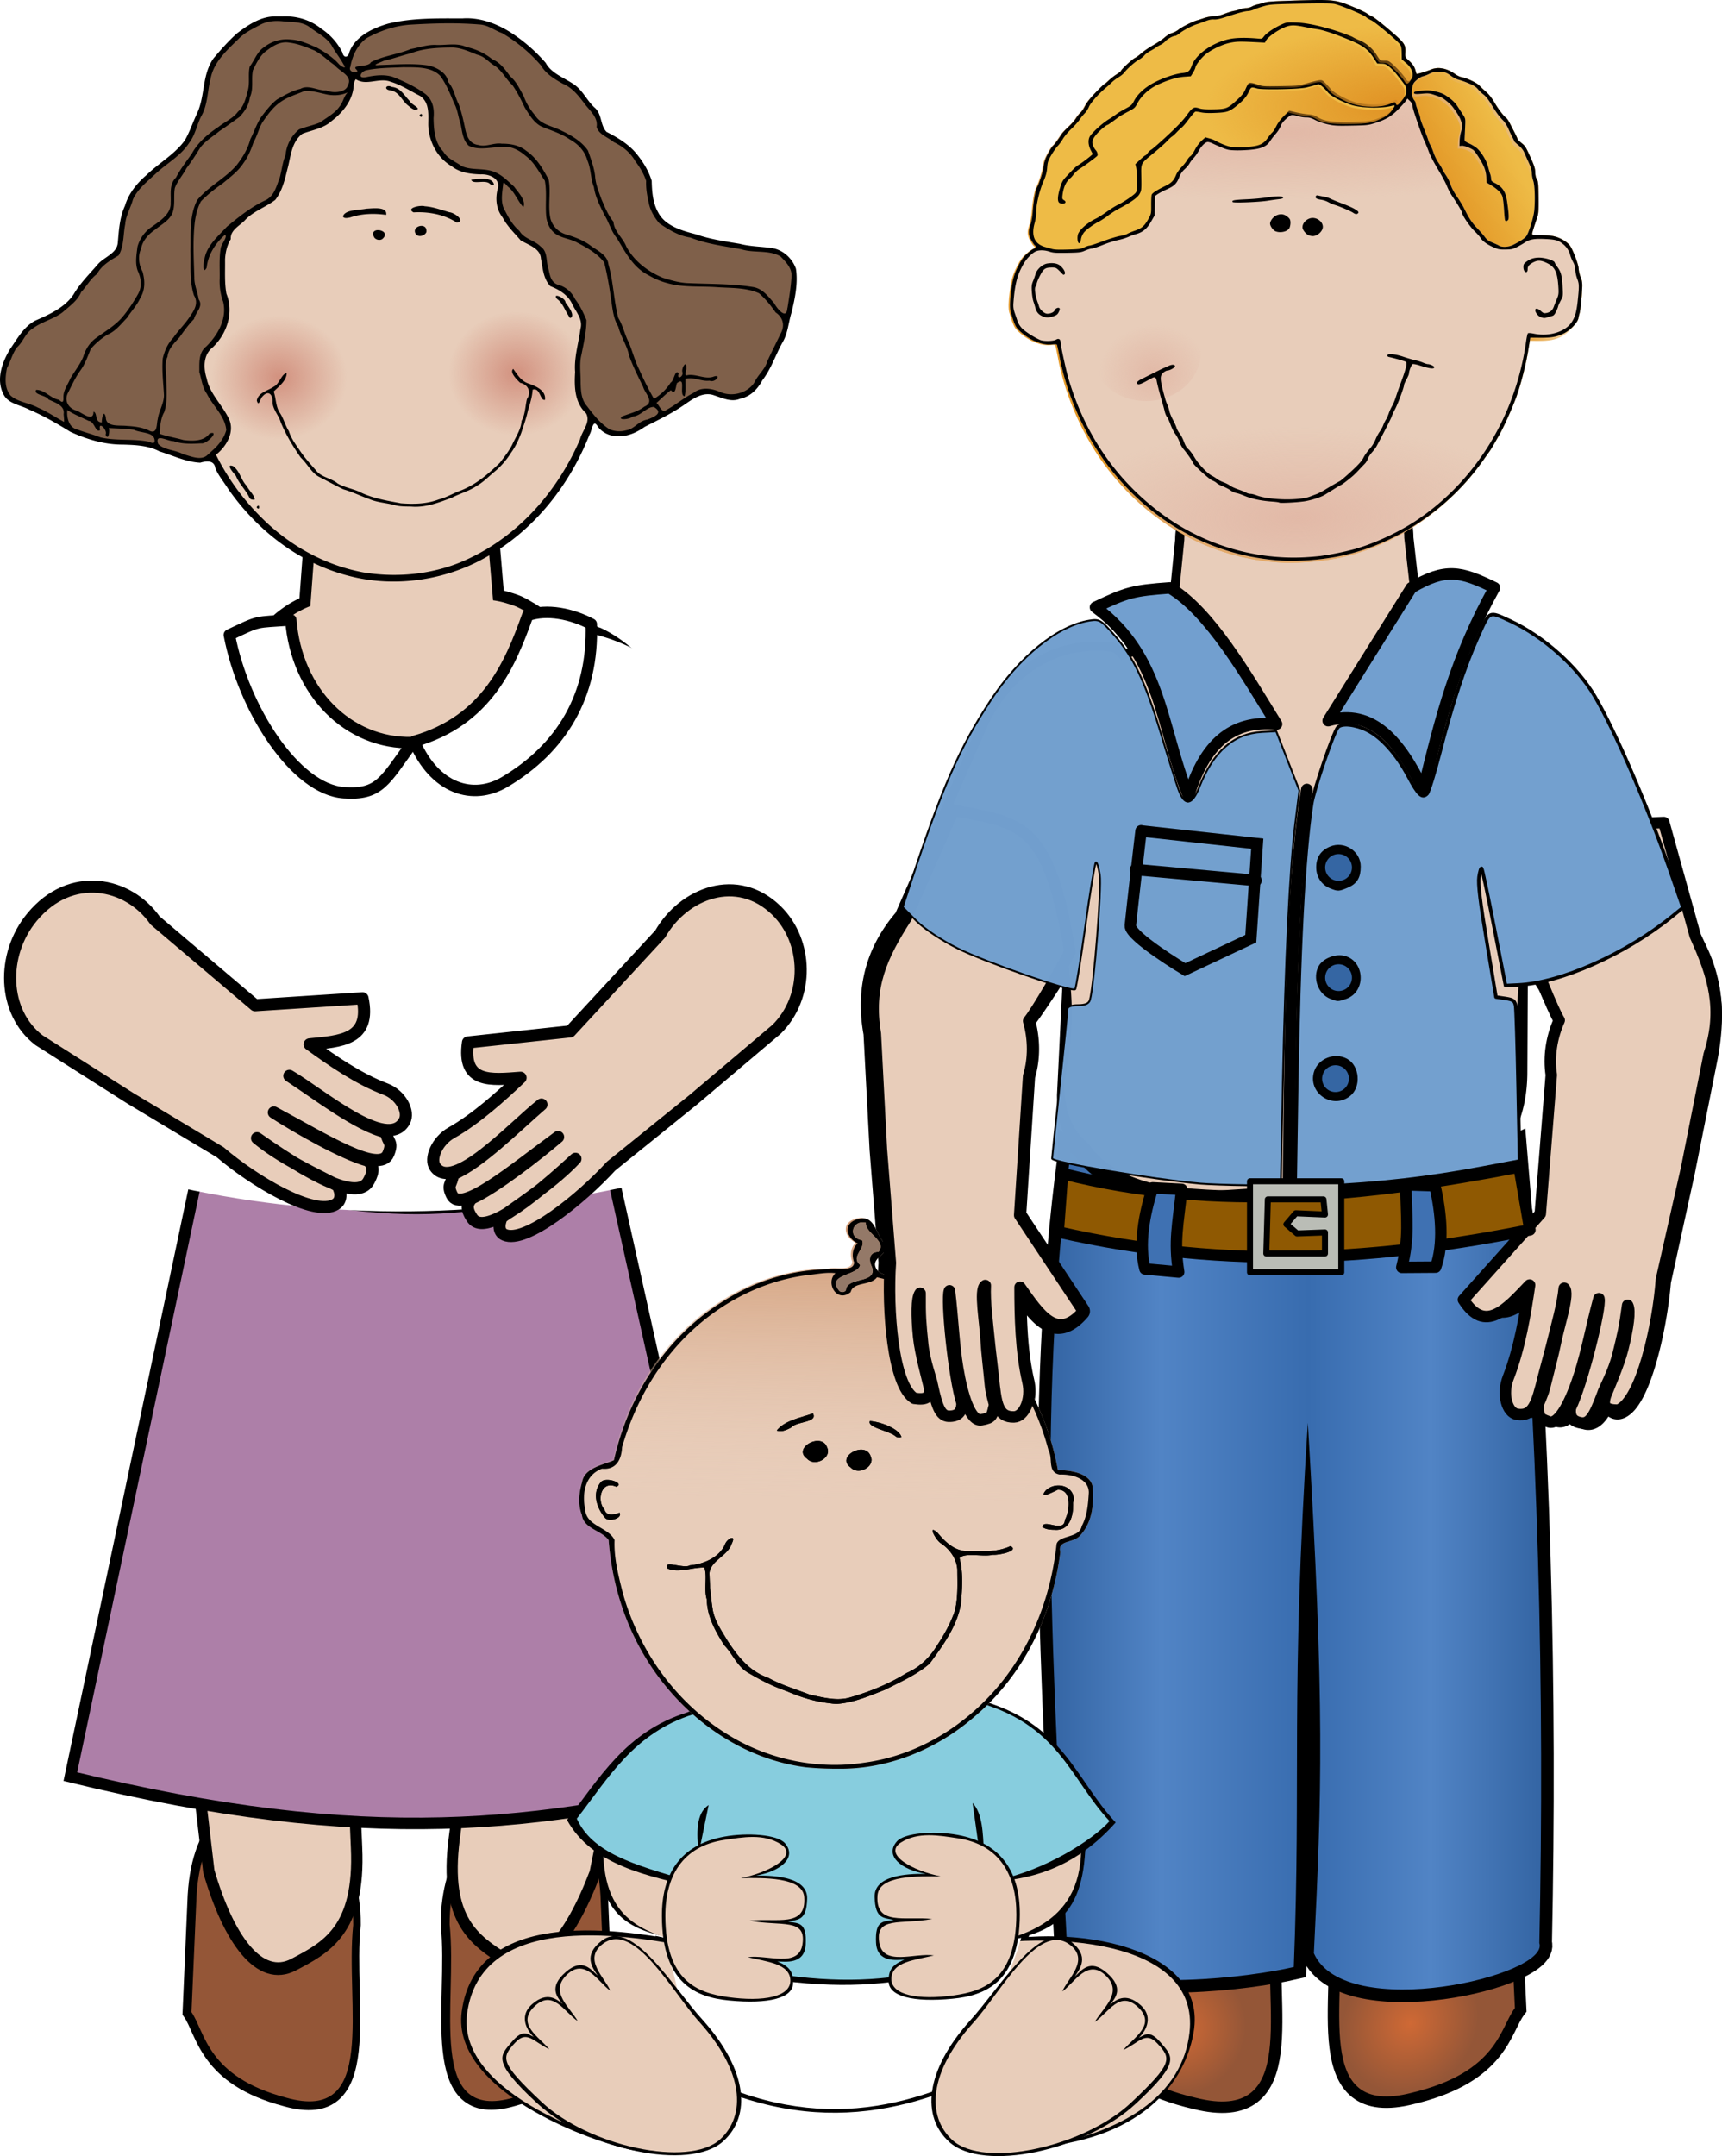 <svg xmlns="http://www.w3.org/2000/svg" xmlns:xlink="http://www.w3.org/1999/xlink" viewBox="0 0 150.22 188.03" version="1.0" enable-background="new"><defs><radialGradient id="i" xlink:href="#c" gradientUnits="userSpaceOnUse" cy="506.88" cx="1078.8" gradientTransform="translate(-337.11 -91.991) scale(.508)" r="44.447"/><radialGradient id="o" cx="502.82" gradientUnits="userSpaceOnUse" cy="222.48" r="224.85" gradientTransform="matrix(1 0 0 .475 0 127.4)"><stop offset="0" stop-color="#e09224"/><stop offset="1" stop-color="#e09224" stop-opacity="0"/></radialGradient><radialGradient id="n" gradientUnits="userSpaceOnUse" cx="378.62" cy="2186.7" r="336.77" gradientTransform="matrix(-1.435 0 0 -.264 922.08 843.66)"><stop offset="0" stop-color="#e2b9a7"/><stop offset="1" stop-color="#e2b9a7" stop-opacity="0"/></radialGradient><radialGradient id="m" cx="378.62" xlink:href="#a" gradientUnits="userSpaceOnUse" cy="747.51" r="336.77" gradientTransform="matrix(-.862 0 0 -.357 705.15 1042.6)"/><radialGradient id="l" cx="214.15" xlink:href="#a" gradientUnits="userSpaceOnUse" cy="588.7" r="64.65"/><radialGradient id="h" xlink:href="#c" gradientUnits="userSpaceOnUse" cy="506.88" cx="1078.8" gradientTransform="translate(-415.81 -90.533) scale(.508)" r="44.447"/><radialGradient id="e" xlink:href="#b" gradientUnits="userSpaceOnUse" cy="179.57" cx="45.718" gradientTransform="matrix(.447 -.583 .564 .433 -75.999 130.92)" r="7.955"/><radialGradient id="d" xlink:href="#b" gradientUnits="userSpaceOnUse" cy="201.4" cx="62.754" gradientTransform="matrix(.514 -.616 .546 .456 -76.467 128.4)" r="7.955"/><linearGradient id="f" y2="141.91" gradientUnits="userSpaceOnUse" x2="77.19" y1="141.91" x1="34.375"><stop offset="0" stop-color="#3465a4"/><stop offset=".225" stop-color="#5184c5"/><stop offset=".525" stop-color="#386caf"/><stop offset=".774" stop-color="#5184c5"/><stop offset="1" stop-color="#3465a4"/></linearGradient><linearGradient id="k" y2="283.5" gradientUnits="userSpaceOnUse" y1="320.65" x2="631.11" x1="546.14"><stop offset="0" stop-color="#e39827"/><stop offset="1" stop-color="#e39827" stop-opacity="0"/></linearGradient><linearGradient id="b"><stop offset="0" stop-color="#cf6935"/><stop offset="1" stop-color="#945637"/></linearGradient><linearGradient id="c"><stop offset="0" stop-color="#d2917f"/><stop offset="1" stop-color="#d2917f" stop-opacity="0"/></linearGradient><linearGradient id="j" y2="546.78" gradientUnits="userSpaceOnUse" x2="445.02" y1="270" x1="450.18"><stop offset="0" stop-color="#d19b75"/><stop offset="1" stop-color="#e8cdba" stop-opacity="0"/></linearGradient><linearGradient id="a"><stop offset="0" stop-color="#e2b9a7"/><stop offset="1" stop-color="#e2b9a7" stop-opacity="0"/></linearGradient><filter id="g"><feBlend in2="BackgroundImage" mode="lighten"/></filter></defs><path d="M116.775 167.584c.804 6.85-2.413 17.18 6.372 14.92 7.544-1.81 7.691-5.66 9.005-7.39l-.479-10.03c-.807-12.69-14.955-8.7-14.898 2.5zM110.925 168.024c-.832 6.86 2.497 17.19-6.593 14.92-7.806-1.81-7.959-5.65-9.318-7.38l.495-10.03c.835-12.69 15.475-8.71 15.416 2.49z" stroke="#000" stroke-width="2" fill="none"/><path d="M59.523 172.71c.804 6.85-2.413 17.18 6.372 14.92 7.544-1.81 7.691-5.66 9.005-7.39l-.479-10.03c-.807-12.69-14.955-8.7-14.898 2.5z" fill-rule="evenodd" enable-background="accumulate" fill="url(#d)" transform="translate(57.252 -5.126)"/><path d="M53.673 173.15c-.832 6.86 2.497 17.19-6.593 14.92-7.806-1.81-7.959-5.65-9.318-7.38l.495-10.03c.835-12.69 15.475-8.71 15.416 2.49z" fill-rule="evenodd" fill="url(#e)" transform="translate(57.252 -5.126)"/><path d="M133.133 27.924A22.312 21 71.215 1193.37 41.45a22.312 21 71.215 1139.763-13.525z" enable-background="accumulate" fill="none"/><path d="M111.572 117.464l-2.055 20.34c-.478 7.62-4.175 6.58-8.2 7.69-4.372 1.2-6.328-1.8-7.961-8.17l-.063-20.05c.551-4.42 3.986-10.96 10.172-10.06 6.714.98 8.192 5.67 8.107 10.25zM115.732 117.074l2.055 18.1c.814 7.58 5.294 9.85 9.429 9.33 4.957-.63 5.919-2.47 7.269-8.92l-.494-19.68c-.746-4.38-4.466-10.73-10.609-9.5-6.667 1.34-7.937 6.1-7.65 10.67z" fill-rule="evenodd" fill="#e9b96e"/><path d="M108.851 143.994l.9 17.3c.416 7.23-3.319 8.7-6.646 10.15-3.614 1.56-6.903-2.21-8.992-8.06l-.941-17.78c-.006-4.23 2.226-10.74 7.623-10.49 5.857.26 7.632 4.55 8.056 8.88zM119.404 143.994l-.605 17.35c-.293 7.26 3.461 8.59 6.807 9.91 3.634 1.43 6.854-2.47 8.841-8.41l.637-17.84c-.066-4.23-2.405-10.66-7.788-10.2-5.844.49-7.543 4.84-7.892 9.19z" fill-rule="evenodd" fill="#e9b96e"/><path d="M93.394 100.554c-3.028 22.44-1.519 46.07-.23 70.63 5.265 2.54 15.794 1.26 19.701.35.654-16.67-.299-23.54 1.224-47.46 1.495 24.85 1.215 32.26.528 46.26 2.704 6.13 20.637 1.95 19.668-.89.461-21.66-.044-44.51-2.184-69.36-13.678 6.49-35.234 2.9-38.707.47z" stroke="#000" stroke-width="2.2" fill="none"/><path d="M36.142 105.68c-3.028 22.44-1.519 46.07-.23 70.63 5.265 2.54 15.794 1.26 19.701.35.654-16.67-.299-23.54 1.224-47.46 1.495 24.85 1.215 32.26.528 46.26 2.704 6.13 20.637 1.95 19.668-.89.461-21.66-.044-44.51-2.184-69.36-13.678 6.49-35.234 2.9-38.707.47z" fill-rule="evenodd" fill="url(#f)" transform="translate(57.252 -5.126)"/><path d="M109.408 40.624c-3.175 0-6.093 3.186-6.094 6.469l-.968 9.719h-.469c-1.422 0-2.766.27-4.031.75-.293-.257-.546-.703-.969-.75-4.992-.563-8.732 2.393-10.656 6.312L78.814 80.03c-2.946 3.396-3.256 7.012-2.687 10.094l.531 10.13.782 9.87c-.282 3.99.207 10.7 2.093 11.81.523.31 1.041-.06 1.313-.75-.023-.17-.068-.44-.094-.62-.196-.93-.325-2.09-.438-3.53.143 1.3.294 2.47.438 3.53.448 2.11 1.12 2.98 1.906 2.93.424-.02 1.247-.04 1.25-1.06-.722-2.26-1.191-7.32-1.312-9.87.649 5.36.984 11.58 2.781 11.25 1.025-.19.637-.52 1.281-1.22-.328-.9-.504-2.14-.625-3.47-.057-.63-.095-1.25-.125-1.91-.084-1.83-.123-3.71-.187-5.12.112 1.27.101 3.2.187 5.12.029.64.066 1.3.125 1.91.238 2.45.788 4.46 2.188 4.44.89-.02 1.571-1.56 1.219-3.07-.623-2.66-.685-5.73-.688-8.24 1.686 2.38 3.229 4.77 5.531 2.09l-5.562-8.38.781-12.121c.465-1.524.45-3.237 0-4.813.648-.758 3.527-5.141 4.14-6.397l-.634 12.88c0 7.15 6.63 9.11 13.314 9.11l14.322-.91c6.684 0 11.796-3.1 11.796-10.245l.055-11.38 2.507 3.942c.609 1.41 1.242 2.467 1.875 3.313a9.215 9.215 0 00-.406 3.969l-1.063 12.092-6.218 7.13c1.68 3.1 3.421 1.03 5.281-.97-.366 2.47-.867 5.5-1.813 8-.535 1.41-.142 3.06.656 3.25 2.511.6 3.147-7.5 3.907-10.78-.555 2.91-1.154 7.82-2.344 10.12.478.82.075 1.08.969 1.47 1.566.69 2.765-5.35 4.125-10.5-.48 2.49-1.649 7.39-2.625 9.47-.145 1 .623 1.17 1 1.28.707.2 1.41-.56 2.125-2.59.275-.99.599-2.07.906-3.29-.3 1.35-.606 2.43-.906 3.29-.058.2-.136.49-.188.68.146.73.549 1.17 1.063.97 1.855-.71 3.3-7.2 3.625-11.18l2.093-9.57 1.969-9.872c.888-4.618.29-8.163-2.281-11.782l-7.156-16.468c-1.855-3.8-4.763-6.127-9.906-5.813-.216.013-.314.269-.469.406a11.447 11.447 0 00-5.594-1.812l-1.125-9.938c0-3.282-2.543-6.281-5.719-6.281h-7.375zm-29.312 71.81c.021 1.64.099 3.01.187 4.25-.147-1.43-.263-2.89-.187-4.25zm62.125 1.03c-.139 1.46-.471 3.02-.844 4.5.282-1.27.564-2.74.844-4.5z" stroke-linejoin="round" enable-background="accumulate" fill-rule="evenodd" stroke="#000" stroke-linecap="round" stroke-width="1.6" fill="#e8cdba"/><path d="M109.408 40.624c-3.175 0-6.093 3.186-6.094 6.469l-.968 9.719h-.469c-1.422 0-2.766.27-4.031.75-.293-.257-.546-.703-.969-.75-4.992-.563-8.732 2.393-10.656 6.312L78.814 80.03c-2.129 3.33-3.38 6.008-2.687 10.094l.531 10.13.782 9.87c-.282 3.99.207 10.7 2.093 11.81 1.083.16 1.431-.09 1.266-1.09-.085-.4-.747-2.81-.892-4.25-.188-1.88-.19-3.37.124-3.81-.018 2.01.024 2.6.202 4.39.158 1.58.782 3.13.849 3.62.449 2.11.79 2.75 1.576 2.7.424-.02 1.011-.13 1.014-1.15-.722-2.26-1.379-9.07-1.076-9.78.307 2.54.355 4.61.711 6.75.395 2.37 1.125 4.67 2.07 4.5 1.025-.19.873-.33 1.14-1.32-.282-1.09-.316-1.1-.437-2.43-.056-.62-.236-2.29-.266-2.94-.085-1.84-.642-4.66-.093-5.03-.073 1.41.181 3.21.376 5.22.062.64.254 2.09.314 2.71.237 2.45.41 3.56 1.81 3.54.89-.02 1.571-1.56 1.219-3.07-.623-2.66-.685-5.73-.688-8.24 1.686 2.38 3.229 4.77 5.531 2.09l-5.562-8.38.781-12.121c.465-1.524.45-3.237 0-4.813.648-.758 2.961-4.764 3.574-6.02.355 3.204.848 6.224-.257 11.373 0 7.15 5.94 7.23 12.624 7.23l13.707.57c6.684 0 12.723-.25 12.723-7.394l.81-11.946c1.753 1.953 2.748 4.353 4.194 6.5a9.215 9.215 0 00-.406 3.969l-1.063 12.092-6.218 7.13c1.68 3.1 3.421 1.03 5.281-.97-.366 2.47-.867 5.5-1.813 8-.535 1.41-.142 3.06.656 3.25 2.511.6 4.348-10.3 3.907-10.78-.688 4.44-1.488 7.49-2.678 9.79.478.81.409 1.41 1.303 1.8 1.566.69 3.433-6.75 4.125-10.5.455 1.02-1.382 7.19-2.358 9.27-.145 1 .356 1.37.733 1.48.707.2 1.41-.56 2.125-2.59.275-.99 1.6-4.21 2.107-7.49.436.61-.753 4.71-2.041 7.75-.458.54.132.77.08.96.146.72.215.63.729.43 1.855-.71 3.3-7.2 3.625-11.18l2.093-9.57 1.969-9.872c.543-4.052.99-7.597-2.281-11.782l-7.156-16.468c-1.855-3.8-5.518-6.127-9.906-5.813-.216.015-.314.269-.469.406a11.447 11.447 0 00-5.594-1.812l-1.125-9.938c0-3.282-2.543-6.281-5.719-6.281h-7.375z" fill-rule="evenodd" enable-background="accumulate" fill="#e8cdba"/><path d="M32.325 37.789c-2.346 0-4.492 3.064-4.625 6.313-.004.105 0 .207 0 .312l-.625 8.438a8.733 8.733 0 00-1.375.687c-.242.15-.485.326-.719.5-.183.138-.353.285-.531.438-.095.08-.188.165-.281.25-.104.095-.211.18-.313.28l-.156.157c-.193.197-.378.413-.562.625-.262.3-.509.608-.75.938-.127.174-.255.35-.375.53-.298.072-.578.174-.875.282-.041.015-.085.016-.125.032-.228.086-.463.207-.688.312-.168.079-.334.162-.5.25-.352.185-.693.374-1.031.594-.127.083-.251.163-.375.25-.283.197-.545.41-.813.625-.259.208-.509.406-.75.625-.174.158-.337.307-.5.469-.106.105-.211.206-.312.312-.167.175-.349.356-.5.53l-3.969 5.095c5.47 6.459 14.042 10.625 23.656 10.625 10.448 0 19.655-4.908 25-12.344l-3.124-4.781c-.005-.006.004-.025 0-.031-.295-.412-.636-.84-1-1.25-.063-.071-.155-.118-.22-.188-.89-.97-1.925-1.871-3.03-2.531a9.141 9.141 0 00-.813-.437c-.06-.028-.128-.037-.187-.063-.14-.061-.267-.136-.407-.187-.01-.004-.022.003-.031 0a5.845 5.845 0 00-.719-.22c-.726-.167-1.45-.198-2.125 0-.098.03-.156.115-.25.157-.18-.204-.373-.407-.562-.594-.323-.317-.651-.612-1-.875a8.91 8.91 0 00-.657-.437c-.019-.013-.042-.02-.062-.031-.272-.165-.56-.34-.844-.47-.043-.02-.082-.043-.125-.062a7.64 7.64 0 00-.812-.281 7.15 7.15 0 00-1.25-.281l-.688-8.125c0-3.362-1.953-6.438-4.375-6.438h-5.625z" stroke-linejoin="round" enable-background="accumulate" stroke="#000" stroke-linecap="round" stroke-width="2" fill="none"/><path d="M32.325 37.789c-2.346 0-4.492 3.064-4.625 6.313-.004.105 0 .207 0 .312l-.625 8.438a8.733 8.733 0 00-1.375.687c-.242.15-.485.326-.719.5-.183.138-.353.285-.531.438-.095.08-.188.165-.281.25-.104.095-.211.18-.313.28l-.156.157c-.193.197-.378.413-.562.625-.262.3-.509.608-.75.938-.127.174-.255.35-.375.53-.298.072-.578.174-.875.282-.041.015-.085.016-.125.032-.228.086-.463.207-.688.312-.168.079-.334.162-.5.25-.352.185-.693.374-1.031.594-.127.083-.251.163-.375.25-.283.197-.545.41-.813.625-.259.208-.509.406-.75.625-.174.158-.337.307-.5.469-.106.105-.211.206-.312.312-.167.175-.349.356-.5.53l-3.969 5.095c5.47 6.459 14.042 10.625 23.656 10.625 10.448 0 19.655-4.908 25-12.344l-3.124-4.781c-.005-.006.004-.025 0-.031-.295-.412-.636-.84-1-1.25-.063-.071-.155-.118-.22-.188-.89-.97-1.925-1.871-3.03-2.531a9.141 9.141 0 00-.813-.437c-.06-.028-.128-.037-.187-.063-.14-.061-.267-.136-.407-.187-.01-.004-.022.003-.031 0a5.845 5.845 0 00-.719-.22c-.726-.167-1.45-.198-2.125 0-.098.03-.156.115-.25.157-.18-.204-.373-.407-.562-.594-.323-.317-.651-.612-1-.875a8.91 8.91 0 00-.657-.437c-.019-.013-.042-.02-.062-.031-.272-.165-.56-.34-.844-.47-.043-.02-.082-.043-.125-.062a7.64 7.64 0 00-.812-.281 7.15 7.15 0 00-1.25-.281l-.688-8.125c0-3.362-1.953-6.438-4.375-6.438h-5.625z" fill-rule="evenodd" enable-background="accumulate" fill="#e8cdba"/><path d="M307.88 176.16c.71 6.21-2.14 15.56 5.63 13.52 6.67-1.65 6.8-5.13 7.96-6.69l-.42-9.09c-.72-11.49-13.22-7.88-13.17 2.26z" stroke="#000" stroke-width="1.432" fill="none" transform="matrix(.999 0 0 1.115 -268.408 -28.623)"/><path d="M299.46 176.19c-.73 6.2 2.22 15.56-5.85 13.51-6.93-1.64-7.07-5.13-8.27-6.69l.44-9.08c.74-11.49 13.74-7.89 13.68 2.26z" stroke="#000" stroke-width="1.435" fill="none" transform="matrix(.999 0 0 1.115 -268.408 -28.623)"/><path d="M39.226 167.83c.71 6.926-2.139 17.353 5.625 15.078 6.665-1.84 6.795-5.72 7.954-7.46l-.42-10.138c-.72-12.813-13.21-8.788-13.16 2.52zM30.812 167.864c-.729 6.914 2.219 17.353-5.845 15.066-6.924-1.829-7.064-5.72-8.263-7.46l.44-10.126c.739-12.814 13.728-8.8 13.668 2.52z" fill-rule="evenodd" fill="#945637"/><path d="M301.62 130.57l-1.81 18.38c-.43 6.89-3.68 5.95-7.23 6.95-3.85 1.09-5.58-1.62-7.02-7.39l-.05-18.12c.48-3.99 3.51-9.91 8.96-9.09 5.92.88 7.22 5.13 7.15 9.27z" fill-rule="evenodd" stroke="#000" stroke-width="1.134" fill="#e8cdba" transform="matrix(.999 0 0 1.115 -268.408 -28.623)"/><path d="M307.96 130.59l1.78 16.37c.7 6.85 4.58 8.91 8.16 8.43 4.28-.57 5.11-2.23 6.28-8.06l-.42-17.8c-.65-3.96-3.87-9.7-9.18-8.59-5.77 1.21-6.87 5.52-6.62 9.65z" fill-rule="evenodd" stroke="#000" stroke-width="1.124" fill="#e8cdba" transform="matrix(.999 0 0 1.115 -268.408 -28.623)"/><path d="M299.07 154.49l.74 15.65c.34 6.55-2.74 7.88-5.48 9.18-2.99 1.42-5.7-1.99-7.42-7.29L285 157.45c-.01-3.82 2.97-11.22 7.42-11 4.83.24 6.3 4.12 6.65 8.04z" fill-rule="evenodd" stroke="#000" stroke-width=".994" fill="#e8cdba" transform="matrix(.999 0 0 1.115 -268.408 -28.623)"/><path d="M310.57 153.87l-2.22 15.56c-.96 6.5 1.89 8.03 4.42 9.51 2.74 1.61 5.69-1.61 7.87-6.78l3.42-15.24c.38-3.8-1.97-10.55-6.3-10.62-4.69-.08-6.48 3.69-7.19 7.57z" fill-rule="evenodd" stroke="#000" stroke-width=".978" fill="#e8cdba" transform="matrix(.999 0 0 1.115 -268.408 -28.623)"/><path d="M17.275 102.134l-11.139 52.8c26.002 6.33 40.771 4.47 58.992 0l-11.764-52.84c-13.791 4.9-22.298 3.82-36.089.04z" fill-rule="evenodd" stroke="#000" stroke-width="1.009" fill="#ad7fa8"/><path d="M435.54 40.77c-3.35.545-6.54 2.129-10.41 7.969-4.35 6.574-5.88 12.57-7.72 18.344 3.06 3.987 10.16 5.895 15.38 7.375l1.62-11.563.38 2.688-1.03 9.781-1.91.031-1.44 13.782c13.16 3.028 26.82 3.241 41.07 0l-.38-14.094-1.72-.344-1.59-9.344.22-1.937 2.06 10.687c6.8-.764 12.02-3.834 15.62-7.062-2.14-7.084-5.99-15.852-7.96-19.031-2.13-3.434-6.12-6.234-10.25-7.125-.13 5.748-2.92 10.01-7.57 12.781-2.78 1.662-6.14.633-7.9-3.531l-.58-.046c-2.44 3.391-2.85 4.383-5.95 4.171-4.17-.285-8.61-7.1-9.94-13.532z" transform="matrix(.999 0 0 .996 -415.508 14.477)" filter="url(#g)" fill-rule="evenodd" fill="#fff"/><path d="M13.527 80.267l8.721 7.397 9.378-.61c.768 3.629-1.896 3.752-4.615 4.019 1.897 1.378 4.257 3.014 6.611 3.9 1.332.5 2.123 1.98 1.647 2.82-1.499 2.64-7.296-2.38-10.027-3.973 2.33 1.514 6.02 4.374 8.425 4.904.175.99.636.81.219 1.87-.732 1.86-5.592-1.23-9.997-3.58 1.997 1.29 6.076 3.62 8.177 4.19.769.56.319 1.36.106 1.77-.725 1.4-3.468.72-9.752-3.72 2.119 1.76 5.119 3.14 7.022 4.13.366.63.357 1.32-.16 1.64-1.868 1.15-7.211-2.08-10.072-4.54l-7.86-4.72-7.948-5.054C.223 88.276.088 83.24 2.799 79.976c3.39-4.084 8.388-3.034 10.728.29zM57.595 81.447l-7.858 8.5-8.911.959c-.53 3.593 1.998 3.273 4.586 3.08-1.721 1.628-3.867 3.578-6.048 4.808-1.234.7-1.903 2.25-1.407 2.97 1.561 2.28 6.779-3.47 9.278-5.44-2.123 1.83-5.463 5.17-7.711 6.07-.112.97-.559.87-.106 1.82.792 1.66 5.227-2.1 9.27-5.06-1.82 1.56-5.556 4.46-7.515 5.34-.697.67-.228 1.35-.005 1.71.762 1.21 3.322.12 9.033-5.15-1.912 2.03-4.677 3.84-6.426 5.1-.313.66-.267 1.31.24 1.53 1.831.8 6.714-3.17 9.29-5.99l7.187-5.8 7.253-6.134c2.878-2.848 2.733-7.682-.008-10.355-3.43-3.344-8.105-1.52-10.142 2.042z" stroke-linejoin="round" enable-background="new" fill-rule="evenodd" stroke="#000" stroke-width="1.056" fill="#e8cdba"/><g><path d="M37.05 50.113c4.386-.784 8.152-3.426 10.722-6.692 1.681-2.124 2.923-4.53 3.763-7.028-.449-.76-1.19-1.457-1.152-2.385-.09-1.537-.04-3.093.333-4.6.076-.548.276-1.145.068-1.68a16.078 16.078 0 00-1.278-2.124c-.428-.552-1.416-.468-1.668-1.178-.344-.83-.383-1.733-.651-2.582-.504-.427-1.098-.74-1.678-1.048-.391-.556-.948-.988-1.297-1.573-.534-.762-.885-1.58-.654-2.49.291-.787-.195-1.678-1.182-1.645-.898-.153-1.933-.016-2.66-.621-1.279-.675-2.067-1.964-2.132-3.299-.142-.895.204-1.954-.544-2.686-.783-.66-1.786-1.036-2.723-1.473-.859-.358-1.78-.014-2.668-.042-.436-.3-.974-.26-.98.352-.02.678-.278 1.316-.659 1.894-.557.701-1.263 1.384-2.127 1.757-.56.317-1.274.291-1.783.658-.583.601-.87 1.392-.974 2.18-.31.715-.247 1.514-.607 2.216-.241.72-.56 1.497-1.405 1.773-.648.386-1.394.702-1.859 1.285-.36.49-1.171.676-1.245 1.343.003.616-.575 1.105-.52 1.736-.068 1.1-.081 2.208.035 3.304.38 1.093.475 2.35-.153 3.385-.307.748-.987 1.28-1.46 1.93-.543 1.039-.126 2.24.305 3.25.444 1.136 1.615 1.965 1.738 3.212.074.942-.627 1.772-1.347 2.379 1.641 3.325 4.21 6.303 7.52 8.365 2.175 1.261 4.673 2.15 7.257 2.31 1.226.014 2.452-.03 3.665-.183z" fill="#e8cdba"/><path d="M22.379 44.229c.31-.439.31.439 0 0z"/><path d="M155.11 167.09c.09 7.95-4.43 15.7-11.35 19.6-7.19 4.23-16.72 3.94-23.64-.71-6.61-4.27-10.65-12.18-10.16-20.05.33-8.1 5.44-15.74 12.77-19.2 7.39-3.64 16.75-2.75 23.3 2.26 5.66 4.18 9.14 11.07 9.08 18.1z" fill="url(#h)" transform="matrix(.263 0 0 .24 -10.425 -7.154)"/><path d="M233.81 165.64c.09 7.94-4.43 15.7-11.35 19.59-7.18 4.23-16.72 3.95-23.64-.71-6.61-4.27-10.64-12.18-10.16-20.04.33-8.11 5.45-15.75 12.77-19.2 7.4-3.65 16.76-2.75 23.31 2.26 5.65 4.17 9.13 11.06 9.07 18.1z" fill="url(#i)" transform="matrix(.263 0 0 .24 -10.425 -7.154)"/><path d="M34.456 44.056c-.743-.208-1.541-.225-2.253-.54-.762-.263-1.476-.632-2.256-.845-.748-.363-1.457-.756-2.172-1.12-.64-.372-.974-1.127-1.533-1.638-.686-.98-1.308-2.012-1.754-3.102-.174-.607-.701-1.103-.715-1.768.042-.577-.333-1.088-.877-.467-.202.175-.32.98-.493.35.141-.715.969-.844 1.486-1.21.488-.226.701-1.176 1.121-1.159-.034.664-.675 1.132-1.134 1.587.2.561.173 1.24.49 1.791.374.518.492 1.132.836 1.667.197.652.635 1.22 1.019 1.784.391.568.861 1.088 1.32 1.606.473.643 1.319.679 1.912 1.168.644.379 1.416.467 2.078.815 1.076.504 2.276.695 3.448.918 1.11.082 2.253.065 3.295-.338.704-.182 1.3-.563 1.975-.8 1.318-.526 2.374-1.451 3.353-2.391.415-.552.877-1.115 1.153-1.738.307-.626.704-1.235.746-1.926.328-.59.315-1.268.47-1.906.38-.554.158-1.244-.593-1.412-.281-.264-.954-.923-.604-1.209.357.49.698 1.087 1.376 1.29.672.24 1.499.619 1.391 1.403-.428.125-.404-1.11-1.074-.882-.044.633-.223 1.203-.41 1.812-.136.652-.367 1.283-.567 1.904-.236.633-.517 1.252-.921 1.8a6.765 6.765 0 01-1.418 1.626c-.544.449-.959.9-1.57 1.252-.657.448-1.453.657-2.154 1.019-1.119.422-2.287.882-3.527.782-.48-.015-.98.004-1.444-.123zM21.772 43.428c-.312-.69-.91-1.225-1.19-1.923-.165-.213-.973-1.105-.251-.858.614.448.682 1.21 1.192 1.726.189.391.701.837.69 1.194-.15.031-.364 0-.44-.139zM49.603 27.536c-.326-.465-.486-1.079-1-1.458-.497-.623.75-.09.727.3.236.333.887 1.141.42 1.36a.338.338 0 01-.147-.202zM32.644 20.7c-.57-1.045 1.647-.65.696.154-.231.13-.554.057-.696-.154zM36.323 20.473c-.596-.725.99-1.197.875-.238-.124.305-.597.468-.875.238zM39.729 19.338c-1.064-.654-2.382-.891-3.653-.817-.714-.377.594-.657.982-.532.743.048 1.445.323 2.154.522.412.024 1.452.77.64.909l-.123-.082zM29.918 18.883c.158-.614 1.41-.552 2.038-.683.551-.02 1.86-.219 1.73.54-1.042-.15-2.134-.118-3.135.222-.194.034-.517.13-.633-.08zM42.715 16.014c-.405-.372-1.481.11-1.605-.345.596-.06 1.901-.282 1.98.45-.113.11-.291-.03-.375-.105zM36.588 10.067c.308-.439.308.44 0 0zM35.672 9.258c-.61-.421-.796-1.242-1.62-1.382-.6-.059-.381-.549.12-.297.807.079 1.095.77 1.586 1.243.087.296 1.224.738.384.746a1.48 1.48 0 01-.47-.31z"/><path d="M24.102 1.432c-1.313-.037-2.443.73-3.406 1.46-.762.673-1.429 1.436-2.075 2.2-1.019 1.456-.711 3.283-1.447 4.83-.36.766-.622 1.575-1.048 2.312-.87 1.216-2.272 1.984-3.349 3.032-.859.735-1.574 1.636-1.879 2.687-.466 1.011-.526 2.114-.619 3.191-.07.997-1.24 1.259-1.797 1.964-.711.82-1.49 1.594-2.037 2.52-.74 1.165-2.113 1.784-3.392 2.342-1.022.561-1.548 1.583-2.17 2.467-.723 1.185-1.26 2.72-.546 4.01.427.774 1.444.87 2.191 1.265 1.268.54 2.454 1.228 3.606 1.943 1.424.65 2.972 1.126 4.58 1.117 1.092.031 2.238.077 3.204.597 1.172.35 2.298.923 3.548.983.575-.17 1.229-.228 1.323.496.273.636.736 1.182 1.106 1.775 2.45 3.529 6.137 6.495 10.614 7.617 3.957 1.02 8.325.364 11.807-1.602 4.359-2.407 7.41-6.425 9.117-10.749.226-.345.276-1.445.722-.683.407.559 1.111.866 1.838.83.849.017 1.615-.365 2.267-.823 1.194-.6 2.4-1.187 3.482-1.947.724-.498 1.62-1.146 2.57-.784.712.228 1.492.619 2.246.29.932-.184 1.55-.872 1.95-1.613.778-1.012 1.146-2.21 1.758-3.304.478-.806.507-1.736.785-2.602.297-1.244.575-2.536.383-3.812-.294-.863-1.092-1.66-2.103-1.81-.935-.135-1.888-.13-2.805-.37-1.284-.215-2.584-.395-3.807-.827-1.25-.319-2.674-.733-3.288-1.882-.491-.856-.557-1.844-.58-2.788-.271-.88-.78-1.705-1.387-2.43-.675-.795-1.61-1.349-2.555-1.834-.58-.613-.365-1.579-1.077-2.149-.646-.618-.995-1.458-1.746-1.98-.856-.592-1.983-.957-2.482-1.89a14.142 14.142 0 00-3.17-2.723c-1.194-.732-2.615-1.253-4.075-1.152-2.166.002-4.38-.06-6.489.453-1.397.404-2.872 1.124-3.387 2.466-.084.497-.504.59-.617.036a5.419 5.419 0 00-1.852-2.066c-.916-.756-2.16-1.127-3.39-1.063-.173-.004-.349-.004-.522 0zm-.195.57c1.043.105 2.23-.088 3.096.587.906.545 1.8 1.214 2.185 2.173.142.228.675.902.213.356-.78-.545-1.515-1.173-2.471-1.457a4.797 4.797 0 00-2.626-.337 3.32 3.32 0 00-2.295 1.765c-.607.681-.46 1.577-.518 2.382-.092 1.156-.674 2.315-1.793 2.928-1.137.76-2.293 1.564-3.017 2.696-.628.962-1.314 1.894-1.862 2.899-.32.87.203 1.937-.513 2.704-.674.722-1.73 1.103-2.178 2.005-.457.774-.481 1.71-.408 2.565.24.763.647 1.626.1 2.364-.645 1.19-1.468 2.355-2.704 3.1-.844.552-1.716 1.204-1.976 2.17-.448 1.183-1.473 2.14-1.742 3.384-.112.973-1.201-.22-1.693-.36-.576-.357-1.155.333-.395.59.648.549 1.952.604 2.08 1.544-.03.868-.947-.367-1.424-.393-.857-.437-1.79-.739-2.677-1.108C.51 33.972.6 32.895.84 32.092a7.267 7.267 0 011.362-2.439c.452-.87 1.432-1.287 2.329-1.685 1.228-.54 2.197-1.48 2.856-2.556.626-.827 1.3-1.628 2.064-2.355 1.038-.398 1.601-1.45 1.508-2.445a9.35 9.35 0 011.101-3.669c.54-.735 1.29-1.319 1.967-1.944 1.288-1.011 2.74-2.039 3.228-3.6.296-.957.861-1.838.995-2.835.231-1.339.386-2.829 1.502-3.835.853-.977 1.833-1.897 3.09-2.432.329-.16.689-.28 1.064-.294zm15.097.211c1.397.065 2.952-.187 4.17.596 1.334.533 2.372 1.511 3.372 2.447.636.706 1.156 1.538 2.077 1.969.79.442 1.618.928 2.043 1.711.596.67 1.287 1.407 1.258 2.324.38.818 1.429 1.067 2.114 1.617.945.594 1.442 1.567 1.97 2.46.349.827.084 1.755.47 2.592.215.95.856 1.841 1.835 2.265 1.058.602 2.298.818 3.466 1.18 1.382.314 2.795.528 4.197.736.827.034 1.854.046 2.353.763.82.75.457 1.868.37 2.793-.126.4-.081 1.46-.407 1.417-.788-.806-1.318-2.038-2.626-2.223-1.615-.278-3.272-.254-4.908-.314-.974.046-1.925-.223-2.844-.474a6.24 6.24 0 01-3.267-2.906c-.38-.645-.835-1.247-1.037-1.969a10.63 10.63 0 01-1.518-3.785 6.447 6.447 0 00-.85-2.664c-.917-1.024-2.267-1.586-3.572-2.079-1.071-.585-1.52-1.72-1.996-2.709-.375-.798-1.045-1.412-1.567-2.124-.583-.62-1.36-1.073-2.13-1.48-.904-.353-1.852-.768-2.86-.627-1 .009-2.025-.013-2.975.312-1.006.255-1.98.6-2.983.86-.764.24-1.387.733-2.203.781-.431-.217.254-1.076.43-1.465.412-.638 1.103-1.076 1.865-1.298 1.796-.76 3.826-.661 5.753-.706zM24.837 3.887c.937-.051 1.807.395 2.631.74.927.561 1.66 1.335 2.521 1.968.717.673-.354 1.577-1.182 1.212-.772-.104-1.523-.397-2.31-.367-.804.269-1.626.563-2.324 1.032-.749.48-1.245 1.216-1.72 1.913-.36.745-.702 1.491-.985 2.266-.428 1.198-1.353 2.185-2.435 2.943-.811.635-1.754 1.248-2.18 2.174-.687 1.942-.327 4.009-.422 6.011.029.93.184 1.863.533 2.743-.536 1.192-1.507 2.136-2.29 3.189-.825 1.07-.76 2.436-.62 3.678.122.9.04 1.841-.402 2.66.015.685-.178 1.778-1.145 1.126-.94-.276-1.946-.14-2.896-.357-.077-.367-.59-1.434-.827-.58-.316.738-.073-.868-.727-.468-.261.307-.21.52-.65.209-.596-.317-1.595-.593-1.367-1.408.225-.904.893-1.645 1.332-2.465.466-.767.594-1.733 1.414-2.282.752-.559 1.642-.981 2.205-1.73.598-.769 1.261-1.531 1.613-2.428a3.15 3.15 0 00-.222-2.554c-.2-1.043.195-2.181 1.121-2.848.613-.501 1.429-.87 1.706-1.633.402-.781-.053-1.671.35-2.456.405-.835 1.038-1.56 1.52-2.36.424-.66.852-1.344 1.571-1.773.733-.503 1.387-1.107 2.18-1.531.577-.495 1.016-1.201 1.173-1.93.253-.739.137-1.515.229-2.269.181-.727.662-1.4 1.287-1.873.404-.21.824-.6 1.318-.552zm14.635.43c.99.085 1.924.498 2.762.966.783.47 1.413 1.106 1.925 1.815.583.595.959 1.309 1.29 2.04.464.961 1.147 1.958 2.3 2.299 1.208.427 2.515.984 3.109 2.103.523 1.005.504 2.151.832 3.21.397 1.323 1.116 2.545 1.741 3.79.893 1.335 1.581 2.958 3.21 3.697 1.554.92 3.46.923 5.244.954 1.376.075 2.817.007 4.117.482.798.494 1.166 1.36 1.812 1.99.651.595.095 1.338-.184 1.954-.606 1.197-1.055 2.475-1.946 3.537-.315.621-1.003 1.043-1.76 1.043-.708.07-1.315-.321-1.974-.463-.709-.192-1.439.382-1.925.501-.28-.551.019-1.383.79-.98.623.134 1.8.345 1.968-.372-.473-.57-1.466.14-2.11-.302-.674.084-.719-.422-.656-.86-.46-.483-.661.49-.811.543-.83.257-.717 1.324-1.439 1.72-.26.4-.87.71-.938.021-1.07-1.92-1.664-4.014-2.547-6.004-.693-1.767-.499-3.716-1.187-5.486-.501-.803-1.48-1.182-2.255-1.721-.738-.403-1.744-.446-2.296-1.096-.795-1.105-.241-2.472-.446-3.696-.131-.921-.793-1.686-1.392-2.401-.73-.822-1.862-1.352-3.035-1.249-.84-.078-1.883.55-2.51-.228-.537-.683-.44-1.575-.726-2.347-.312-1.074-.782-2.11-1.315-3.107-.612-1.088-2.083-1.288-3.29-1.247-.68-.024-1.702.093-2.172.002 1.69-.375 3.3-1.156 5.086-1.092.242-.007.486-.01.728-.017zM35.543 6.03c1.024.007 2.322.029 2.904.943a14.787 14.787 0 011.76 4.876c.079.895 1.03 1.389 1.94 1.262 1.07-.04 2.311-.39 3.215.326.942.636 1.56 1.581 2.027 2.544.16 1.207-.168 2.466.252 3.638.242.686.911 1.15 1.657 1.319 1.242.427 2.487 1.06 3.262 2.071.365 1.547.525 3.13.84 4.68.449 1.295 1.105 2.528 1.468 3.847.52 1.124.992 2.273 1.62 3.352-.412.73-1.373.92-2.148 1.182-.835.34-.003.956.565.565.84-.076 1.4-.935 2.169-.89.3.727-1.224.636-1.626 1.137-.706.787-2.232.732-2.844-.131-.785-.813-1.746-1.7-1.725-2.863-.129-1.365-.105-2.753.26-4.088.163-.916.433-1.954-.187-2.78-.433-.709-.748-1.555-1.51-2.03-.819-.266-1.436-.823-1.425-1.667-.069-.846-.26-1.798-1.124-2.28-.912-.335-1.54-1.045-2.09-1.757-.486-.7-.93-1.49-.812-2.343-.108-.428.186-.844.486-.273.462.398.643 1.68 1.376 1.422.26-.878-.657-1.613-1.195-2.246-.685-.683-1.6-1.245-2.65-1.24-.774-.036-1.604-.12-2.2-.62-1.227-.679-1.823-2.017-1.789-3.29.016-.852.095-1.84-.65-2.48-.796-.77-1.907-1.155-2.916-1.634-.843-.43-1.943.022-2.7-.12.76-.456 1.747-.284 2.611-.399.394-.017.785-.028 1.18-.033zm-4.5.878c.908.607 2.024-.162 3.003.21.94.278 1.752.819 2.608 1.251.864.612.696 1.694.706 2.571.063 1.393.749 2.812 2.072 3.576.699.549 1.618.66 2.503.69.838-.043 1.783.429 1.468 1.319-.202.838-.11 1.737.449 2.449.391.753 1.027 1.35 1.578 1.997.69.394 1.702.693 1.757 1.568.165.825.194 1.748.822 2.417.848.329 1.61.828 1.938 1.633.357.667.919 1.314.688 2.096-.163 1.251-.562 2.484-.465 3.755-.076 1.24-.063 2.649.953 3.598.436.768-.341 1.523-.52 2.264-1.848 4.294-5.113 8.24-9.666 10.39-2.81 1.359-6.132 1.742-9.249 1.222-3.437-.638-6.533-2.424-8.881-4.779a20.64 20.64 0 01-3.965-5.476c.985-.78 1.715-2.134 1.053-3.282-.583-1.142-1.613-2.094-1.865-3.37-.289-.903-.323-2.059.533-2.723 1.271-1.218 1.839-3.071 1.187-4.676-.176-.985-.102-1.99-.118-2.982.032-.614.168-1.235.502-1.775-.066-.764.743-1.143 1.213-1.623.714-.793 1.82-1.148 2.665-1.796.612-.782.838-1.768 1.064-2.694.294-1.052.323-2.328 1.305-3.074.856-.327 1.857-.467 2.542-1.106 1.032-.782 1.883-1.878 1.933-3.141.023-.179.068-.361.186-.509zm-4.305 1.13c.79.202 1.615.339 2.421.43 1.127-.227.347.826-.076 1.146-.709.644-1.578 1.153-2.57 1.322-1.135.302-1.55 1.445-1.786 2.389-.273.925-.394 1.886-.728 2.795-.21.806-.966 1.293-1.743 1.626-1.67 1.022-3.24 2.269-4.262 3.868-.26.583-.812 1.76-.105 2.09.653-.421.315-1.433.908-1.985.097-.227.625-.832.313-.194-.216.902-.105 1.837-.15 2.755-.024.787.163 1.556.373 2.312.194 1.436-.67 2.786-1.739 3.774-.535.767-.454 1.764-.27 2.618.223 1.302 1.158 2.338 1.864 3.443.407.597.452 1.369-.065 1.93-.52.6-1.04 1.501-2.03 1.372-1.05-.178-1.992-.693-3.022-.95-.312-.77.929-.01 1.315-.065.961.178 2.096.338 2.957-.194.564-.199.659-1.326-.116-.832-.685.676-1.788.676-2.677.386-.588-.182-1.775-.141-1.371-.99.1-.597.334-1.132.479-1.72.256-1.426-.227-2.884.126-4.298.227-.876 1.034-1.468 1.516-2.216.567-.678 1.168-1.424 1.336-2.278-.091-.918-.588-1.779-.514-2.721.005-1.988-.279-4.045.44-5.963.481-.81 1.416-1.269 2.136-1.886 1.108-.823 2.053-1.88 2.458-3.151.488-1.02.738-2.164 1.578-3.012.457-.548 1.008-1.029 1.73-1.267.423-.18.857-.34 1.274-.534zm32.568 25.478c.128.719.136 1.532-.76 1.805-.427.528-1.325.077-.73-.458.298-.746 1.569-.22 1.327-1.16.003-.07.034-.243.163-.187zM6.058 36.13c.69.322 1.56.545 2.01 1.142.132.302.743.781.85.199.441.849-.744.29-1.13.132-.82-.101-1.711-.533-1.738-1.377l.008-.096zm4.511 1.422c.9-.036 1.747.307 2.568.513.383.648-.927-.007-1.35.142-.706-.031-1.414-.024-2.114-.115-.153-.703.404-.602.896-.54z"/><path d="M18.58 39.24c.54-.483.99-1.084 1.16-1.739-.11-1.21-1.16-2.088-1.691-3.153-.413-.573-.46-1.263-.66-1.901.016-.768-.1-1.688.612-2.242 1.04-1.031 1.812-2.45 1.468-3.88a5.248 5.248 0 01-.307-2c.019-.889-.06-1.79.092-2.668.021-.345.651-1.029.37-1.177-.858.753-1.483 1.762-1.596 2.858-.37.705-.297-.537-.181-.806.215-1.13 1.179-1.932 1.953-2.77 1.048-.855 2.109-1.725 3.375-2.306.772-.386.948-1.253 1.226-1.95.186-.658.236-1.344.51-1.98a3.25 3.25 0 011.17-2.234c.607-.26 1.29-.358 1.889-.642.567-.427 1.247-.77 1.644-1.354.328-.379.36-.886.722-1.245-.53.263-1.145.3-1.76.199-.654-.133-1.42-.384-2.03-.309-.672.292-1.415.497-2.024.92-.675.442-1.169 1.137-1.615 1.782-.339.565-.462 1.198-.785 1.748-.213.632-.476 1.28-.88 1.828-.457.713-1.174 1.238-1.836 1.79-.667.456-1.318.982-1.87 1.538-.307.561-.451 1.185-.543 1.82-.181 1.6-.09 3.218-.04 4.824-.015.662.282 1.266.381 1.914.434.635-.28 1.13-.41 1.719-.467.47-.876 1.036-1.259 1.582-.458.511-.983 1.003-1.053 1.705-.272.554-.126 1.206-.112 1.82.012 1.002.147 2.043-.177 3.016-.32.545-.359 1.314-.398 1.883.677.237 1.393.345 2.083.544.783.098 1.783.125 2.267-.564.942-.328-.226.947-.717.852-.81.043-1.655.081-2.42-.192-.526.012-1.655-.73-1.342.242.526.551 1.504.513 2.183.897.678.17 1.594.628 2.167.024.147-.127.291-.262.433-.394zM13.475 38.307c-.12-.638-1.228-.542-1.79-.825-.726-.108-1.463-.113-2.195-.156.107.273-.042 1.153-.277.58.197-.427-.695-1.26-.481-.407-.377.314-.49-.775-1-.796-.633-.317-1.323-.578-1.86-.945-.066.602.107 1.51.846 1.69.68.26 1.382.427 2.056.698 1.364.314 2.806.098 4.172.364.31.125.613.255.53-.203z" fill="#7f604a"/><path d="M13.759 36.576c.093-.732.545-1.382.545-2.115-.054-1.062-.195-2.13-.108-3.192.154-.661.425-1.302.927-1.824.418-.619.982-1.146 1.384-1.755.407-.59.854-1.228.415-1.926-.407-1.258-.268-2.584-.307-3.882.042-1.481-.12-3.059.593-4.438.972-1.196 2.482-1.902 3.467-3.082.514-.67.963-1.419 1.163-2.225.339-.641.546-1.353.98-1.981.41-.525.819-1.082 1.365-1.494.64-.358 1.279-.74 2.02-.911.706-.397 1.488.165 2.25.133.588.267 1.704.2 1.883-.42.48-.838-.675-1.202-1.137-1.773-.625-.427-1.095-.94-1.78-1.295-.697-.287-1.432-.592-2.19-.68-.762-.13-1.414.281-1.947.686-.593.408-.919 1.11-1.216 1.724-.168.772.08 1.6-.262 2.338-.076.665-.436 1.241-.914 1.738-.551.386-1.158.846-1.751 1.233-.58.487-1.245.852-1.681 1.46-.373.603-.754 1.199-1.187 1.767-.307.596-.798 1.126-1.02 1.742-.127.733.059 1.513-.225 2.218-.301.642-.972.973-1.513 1.419-.586.398-1.094.978-1.205 1.657-.298.623-.197 1.395.131 1.992.208.756.242 1.588-.196 2.283-.278.64-.786 1.158-1.163 1.748-.516.523-.977 1.15-1.692 1.458a6.051 6.051 0 00-1.47 1.251c-.264.638-.491 1.319-.912 1.89-.437.606-.737 1.273-1.064 1.92-.365.652-.009 1.379.762 1.575.485.202 1.453 1.031 1.452.084.378.104.068.912.722.936-.004-.283.145-1.22.354-.458-.011.908 1.193.685 1.86.767.676.04 1.412.136 1.986.443.691.276.57-.671.68-1.011z" fill="#7f604a"/><path d="M5.553 36.115c.123-.77-.75-1.002-1.322-1.28-.192-.377-1.369-.41-1.065-.84.783.015 1.236.749 1.984.869.33.323.398.165.382-.204-.022-.604.373-1.094.596-1.633.37-.645.857-1.228 1.138-1.92.189-.631.546-1.233 1.134-1.645.783-.573 1.64-1.072 2.268-1.801.51-.604.946-1.268 1.332-1.945.408-.659.34-1.421.014-2.102-.244-.672-.105-1.41-.02-2.1a3.074 3.074 0 011.208-1.708c.757-.535 1.75-1.156 1.687-2.144.041-.743-.152-1.585.465-2.181.383-.742.906-1.406 1.387-2.095.512-.955 1.397-1.704 2.321-2.324.565-.44 1.298-.764 1.691-1.315.552-.486.691-1.209.867-1.842.194-.686.003-1.415.168-2.106.412-.537.636-1.275 1.224-1.668a3.205 3.205 0 012.387-.678c.788.038 1.512.39 2.224.69.712.4 1.416.849 1.935 1.441.187.212.775.525.4.019-.3-.57-.74-1.09-1.043-1.669-.449-.69-1.263-1.069-1.914-1.574-.62-.467-1.442-.424-2.2-.488-.75-.099-1.524-.042-2.178.332-.646.347-1.308.663-1.812 1.19-1.04 1.003-2.195 2.056-2.442 3.483-.291 1.094-.234 2.272-.83 3.285-.375.76-.51 1.609-1.042 2.302-.713 1.123-1.976 1.798-2.947 2.71-.724.678-1.56 1.331-1.955 2.225-.189.721-.62 1.39-.672 2.15-.186.907-.092 1.897-.577 2.73-.72.414-1.499.877-1.879 1.613-.584.422-.903 1.07-1.389 1.58-.295.731-1.015 1.232-1.614 1.76-.785.602-1.818.822-2.611 1.417-.645.4-.82 1.153-1.37 1.64-.41.549-.552 1.22-.876 1.815-.15.784-.245 1.717.315 2.39.645.578 1.62.636 2.38 1.05.811.341 1.52.842 2.288 1.247.01-.225-.022-.45-.037-.676zM54.603 37.532c.77-.12 1.068-.815 1.87-.944.611-.233 1.438-.583.574-1.096-.604-.05-1.15.8-1.864.834-.197.24-1.387.37-.906-.014.649-.257 1.368-.408 1.927-.847.956-.414.069-1.127-.097-1.716-.436-.902-.893-1.806-1.231-2.739-.163-.877-.725-1.647-.935-2.517-.507-.846-.523-1.834-.688-2.767a27.9 27.9 0 00-.541-2.827c-.565-.774-1.479-1.283-2.35-1.738-.57-.32-1.227-.374-1.757-.679-.628-.36-.909-1.043-.961-1.693-.079-1.007.073-2.031-.113-3.028-.512-.756-.911-1.605-1.689-2.18-.546-.47-1.25-.877-2.035-.755-.966-.01-2.017.328-2.917-.117-.51-.473-.568-1.21-.694-1.839-.218-.622-.262-1.29-.59-1.882-.334-.812-.67-1.64-1.195-2.366-.793-.831-2.14-.746-3.236-.76-1.07.05-2.166.046-3.211.264-.428.08-.861.727-.068.61.764-.16 1.599-.276 2.376-.029.961.388 1.922.827 2.75 1.427.743.518.885 1.379.8 2.174.024 1.01.087 2.123.86 2.92.317.583 1.04.86 1.583 1.25.798.369 1.746.187 2.592.424.819.217 1.404.85 1.993 1.377.36.503 1.068 1.21.806 1.789-.483-.509-.71-1.238-1.266-1.727-.168-.094-.504-.667-.496-.246-.079.665-.218 1.38.031 2.025.368.727.728 1.456 1.395 2.022.388.688 1.3.8 1.851 1.364.549.381.483 1.084.599 1.647.184.578.16 1.415.895 1.676.699.173 1.232.674 1.51 1.266.428.554.722 1.19.982 1.81.008 1.01-.236 2.005-.425 2.995-.208.794-.071 1.635-.079 2.448.019.722.04 1.492.565 2.081.556.739 1.15 1.499 1.967 2.015.433.182.96.218 1.418.088z" fill="#7f604a"/><path d="M58.452 35.564c.696-.425 1.321-.935 2.054-1.307.659-.535 1.565-.393 2.295-.086 1.048.491 2.442.098 3.017-.835.305-.66.922-1.122 1.116-1.827.376-.82.786-1.625 1.177-2.44.367-.66.212-1.391-.452-1.825-.41-.597-.882-1.182-1.444-1.671-1.153-.52-2.49-.442-3.742-.535-1.221-.08-2.463.002-3.669-.209-.793-.158-1.507-.4-2.203-.815-1.39-.688-2.059-2.05-2.789-3.251-.507-.6-.672-1.36-1.084-2.01-.381-.786-.799-1.584-.92-2.444-.296-.733-.238-1.59-.575-2.34-.207-.766-.772-1.399-1.51-1.8-.758-.536-1.688-.796-2.541-1.162-.665-.372-1.032-1.04-1.41-1.64-.318-.673-.652-1.347-1.07-1.941-.561-.52-.874-1.205-1.504-1.669-.588-.317-.882-.837-1.584-.991-.685-.274-1.383-.603-2.137-.621-1.232.009-2.492.047-3.637.503-.812.19-1.56.48-2.364.652-.249.128-1.231.456-.37.37 1.437-.036 2.897-.171 4.32.048.759.196 1.565.673 1.68 1.438.479.544.581 1.287.904 1.925.231.609.373 1.246.512 1.876.134.672.297 1.572 1.208 1.685.704.2 1.34-.223 2.056-.11.756-.012 1.536.143 2.111.611.93.629 1.46 1.583 1.962 2.506.223 1.133-.092 2.308.166 3.438.17.609.653 1.12 1.286 1.333.793.242 1.592.523 2.243 1.026.606.43 1.444.813 1.52 1.597.444 1.537.46 3.143.864 4.685.415.671.552 1.455.922 2.15.318.775.52 1.583.898 2.34.389.869.814 1.737 1.292 2.562a4.418 4.418 0 001.46-1.422c.3-.146.365-1.197.701-.801-.23.607.439.324.318-.113-.105-.347.389-1.115.339-.352.052.201-.279.753.139.62.738-.102 1.46.365 2.182.154.82-.316.24.559-.291.334-.72.088-1.397-.362-2.104-.156-.023.5.058 1.019-.07 1.51-.544-.043.186-1.832-.676-1.134-.112.415-.139 1.065-.52.607-.454.338-.84.74-1.26 1.112.276.223.462.947.877.602.103-.057.205-.117.307-.177z" fill="#7f604a"/><path d="M68.71 26.779c.144-.912.296-1.83.344-2.748.005-.686-.505-1.197-.972-1.674-1.032-.594-2.321-.268-3.438-.626-1.491-.268-3.017-.46-4.422-1.016-1.005-.14-1.885-.688-2.694-1.23-.436-.509-.798-1.118-.927-1.77-.142-.635-.263-1.27-.234-1.936-.191-.607-.554-1.206-.956-1.736-.396-.71-1.092-1.287-1.864-1.648-.52-.444-1.297-.639-1.5-1.327.124-.749-.456-1.297-.913-1.845-.565-.732-1.111-1.532-2.038-1.923-.738-.412-1.497-.88-1.907-1.6a13.598 13.598 0 00-3.392-2.815c-.675-.234-1.232-.721-1.986-.75-2.022-.165-4.06-.103-6.084.02-1.326.103-2.613.546-3.745 1.173-.832.602-1.252 1.574-1.423 2.505-.252.553.924.616.528.228-.48-.454 1.066-.154 1.268-.638 1.082-.561 2.358-.675 3.482-1.148.757-.136 1.481-.406 2.274-.354.862.023 1.791-.2 2.587.18.82.18 1.623.549 2.24 1.066.701.277 1.148.915 1.552 1.474.562.468.843 1.12 1.187 1.725.226.62.564 1.195 1.016 1.706.433.74 1.35.894 2.106 1.237.948.438 1.922.983 2.495 1.825.25.73.54 1.468.622 2.244.045.699.326 1.36.565 2.028.291.664.562 1.357 1.034 1.93.05.83.825 1.403 1.12 2.158.648 1.23 1.832 2.163 3.177 2.726.73.233 1.52.463 2.324.475 1.843.081 3.708.04 5.53.333.864.125 1.352.835 1.867 1.41.215.415 1.061 1.499 1.148.47l.029-.13z" fill="#7f604a"/></g><path d="M35.98 64.762c-2.435 3.376-2.876 4.58-5.981 4.368-4.232-.287-8.742-7.267-9.994-13.76 2.747-1.303 2.168-1.075 5.363-1.308.492 6.28 4.995 10.84 10.612 10.7zM36.144 64.654c1.763 4.148 5.122 5.184 7.905 3.528 4.913-2.922 7.736-7.511 7.532-13.757-1.67-.888-3.879-1.357-5.55-.752-1.517 4.234-3.531 9.159-9.887 10.98z" stroke-linejoin="round" fill-rule="evenodd" stroke="#000" stroke-width=".997" fill="#fff"/><path d="M435.55 40.385c-6.17.882-9.8 6.604-12.58 11.609-2.52 4.625-3.99 9.702-5.55 14.704 3.85 4.479 9.98 5.724 15.38 7.375l1.62-11.563c.38 1.808.4 3.621.08 5.44-.24 2.343-.49 4.686-.74 7.029-1.05-.002-2.37-.292-2.03 1.236-.44 4.192-.87 8.384-1.31 12.577 13.45 3.144 27.61 3.111 41.06 0-.12-4.698-.25-9.396-.37-14.094-1.16-.078-2.13-.332-1.95-1.708-.41-2.775-1.08-5.543-1.33-8.323.1-1.633.25-1.75.48-.066l1.77 9.159c5.78-.623 11.31-3.174 15.62-7.062-2.2-6.776-4.72-13.536-8.39-19.667-2.33-3.261-5.92-5.611-9.83-6.489.03 5.775-3.7 11.492-9.17 13.438-2.86.68-5.68-1.602-6.63-4.094-1.9-.305-2.09 4.167-4.7 3.991-4.15.609-6.99-3.299-8.81-6.46a25.313 25.313 0 01-2.62-7.032z" transform="matrix(.999 0 0 .996 -415.508 15.446)" stroke-linejoin="round" filter="url(#g)" stroke="#000" stroke-width="2.005" fill="none"/><g><path d="M63.309 148.325c-4.644 1.787-11.129 4.169-11.147 13.38.282 6.657 4.227 6.733 8.037 7.717-7.137-1.498-18.729-2.79-19.919 6-.983 7.259 12.582 11.888 15.708 12.2 5.758.575 8.706-.65 8.328-5.743 7.543 2.93 12.334 1.49 17.305-.152.12 5.901 4.052 5.709 7.495 5.596 9.476-.307 14.116-4.943 15.007-10.071 1.318-7.585-10.564-9.516-17.99-7.83 5.858-.558 8.53-2.316 8.575-9.217.05-7.332-6.076-11.628-13.716-12.952-7.37-1.277-14.132-.294-17.683 1.072z" fill-rule="evenodd"/><path d="M57.17 168.812c.825 3.147 2.168 5.7 1.01 11.111 11.37 6.653 20.716 4.764 29.408.112-1.144-4.526 1.242-7.727 2.245-11.448-12.18 2.82-22.875 2.486-32.663.225z" fill-rule="evenodd"/><path d="M63.155 148.867c-4.56 1.756-10.508 3.884-10.527 12.93.278 6.539 4.572 6.718 8.105 8.105-7.01-1.471-18.814-2.95-19.984 5.682-.965 7.13 12.283 11.378 15.353 11.685 5.654.564 8.475-.787 8.104-5.789 7.408 2.877 12.486 1.613 17.367 0 .608 5.186 2.575 6.53 5.94 6.19 11.045-1.117 15.657-5.317 16.252-10.393.973-8.299-12.479-8.925-19.876-7.375 5.542-.811 10.657-2.268 10.42-9.262-.277-8.137-6.283-11.63-13.787-12.93-7.237-1.254-13.879-.185-17.367 1.157z" fill-rule="evenodd" fill="#e8cdba"/><path d="M57.92 169.199c.786 3.002 2.068 5.438.963 10.602 10.848 6.346 19.765 4.545 28.058.106-1.091-4.317 1.185-7.373 2.142-10.922-11.62 2.69-21.824 2.37-31.163.214z" fill-rule="evenodd" fill="#fff"/><path d="M59.939 149.336c-5.356 1.676-7.64 5.74-10.477 9.375 2.158 3.916 6.953 4.903 11.69 5.956l-2.537 5.955c14.527 4.31 22.252 2.21 28.663-.435l-1.985-6.075c5.166.044 8.927-1.696 12.034-5.181-3.597-3.83-4.528-8.827-12.352-10.808-6.743-3.193-16.862-2.562-25.036 1.213z" fill-rule="evenodd"/><path d="M60.49 149.494c-5.2 1.627-7.419 5.574-10.173 9.103 1.35 2.96 4.855 4 9.886 5.448 2.086.601-.683-5.174 1.616-6.633l-2.614 12.75c14.104 4.186 21.189 2.354 27.416-.214l-1.778-12.723c1.752 1.838.123 7.132 2.258 6.697 3.99-.814 8.183-3.42 9.693-5.111-3.493-3.72-4.397-8.571-11.995-10.495-6.547-3.1-16.373-2.489-24.309 1.178z" fill-rule="evenodd" fill="#87cdde"/><g fill-rule="evenodd"><path d="M63.083 186.736c2.473-2.217 2.14-6.19-1.765-10.567-2.513-2.702-6.149-9.004-8.844-6.912-1.627 1.262-.798 2.323-.326 3.037-.582-.522-1.316-1.594-2.78-.332-1.535 1.322-.782 2.196-.272 2.803-.503-.396-1.35-1.143-2.67.007-1.3 1.134-.282 2.498.134 2.848-.482-.164-.88-.784-1.922.454-1.025 1.219-1.759 1.665 2.205 5.325 4.408 4.068 13.292 5.98 16.24 3.337z"/><path d="M62.818 186.565c2.299-2.097 2.06-5.926-1.781-10.206-2.337-2.555-5.68-8.88-8.425-6.86-1.832 1.349.187 2.985.622 4.096-1.027-.701-2.239-3.05-3.901-1.265-1.342 1.44.369 2.701 1.07 3.923-1.166-.775-2.174-2.837-3.795-1.266-1.568 1.521.366 2.597 1.312 3.714-1.4-.646-1.938-1.691-2.985-.561-1.207 1.302-1.37 1.705 2.316 5.166 4.095 3.847 12.827 5.758 15.567 3.26z" fill="#e8cdba"/></g><g fill-rule="evenodd"><path d="M82.827 186.807c-2.473-2.217-2.14-6.19 1.765-10.567 2.513-2.703 6.149-9.005 8.844-6.912 1.627 1.262.798 2.322.325 3.037.583-.523 1.317-1.595 2.78-.333 1.535 1.322.783 2.197.272 2.803.504-.396 1.351-1.142 2.67.007 1.302 1.135.283 2.499-.133 2.848.482-.164.88-.783 1.922.454 1.025 1.22 1.759 1.665-2.206 5.325-4.407 4.069-13.291 5.981-16.239 3.338z"/><path d="M83.092 186.636c-2.3-2.097-2.06-5.926 1.78-10.206 2.337-2.556 5.681-8.88 8.426-6.86 1.832 1.348-.187 2.984-.623 4.096 1.027-.702 2.24-3.05 3.902-1.266 1.342 1.44-.37 2.702-1.07 3.923 1.166-.775 2.174-2.837 3.794-1.265 1.57 1.52-.365 2.597-1.311 3.714 1.4-.646 1.938-1.692 2.984-.562 1.208 1.303 1.37 1.706-2.315 5.166-4.095 3.848-12.827 5.758-15.567 3.26z" fill="#e8cdba"/></g><path d="M65.952 163.561c1.788-.02 4.524.17 4.459 2.04-.064 1.863-.712 1.775-1.678 1.98 1.003.141 1.643.075 1.553 1.98-.085 1.786-1.808 1.5-2.472 1.486 1.157.48 1.383.99 1.372 1.905-.019 1.284-2.1 1.838-5.59 1.5-2.847-.276-5.83-1.445-5.854-7.342-.015-3.566 1.494-6.23 5.453-6.947 1.999-.363 4.628-.188 5.286.583 1.066 1.253-.39 2.453-2.529 2.815z" fill-rule="evenodd"/><path d="M64.63 163.784c1.947-.02 5.405-.123 5.528 1.667.187 2.679-2.394 1.786-4.77 2.044 2.765.517 4.965-.258 4.619 2.044-.32 2.128-3.094.887-4.77 1.137 1.61.398 3.698.547 3.71 2.043.01 1.414-2.343 1.874-5.453 1.44-2.64-.369-5.43-1.385-5.452-7.042-.014-3.423 1.44-6.117 5.15-6.665 1.614-.238 3.434-.575 4.922.379 1.582 1.015-.997 2.461-3.484 2.953z" fill-rule="evenodd" fill="#e8cdba"/><path d="M80.755 163.41c-1.788-.02-4.524.17-4.459 2.04.064 1.862.71 1.774 1.676 1.98-1.001.14-1.641.074-1.552 1.979.084 1.788 1.808 1.5 2.473 1.488-1.158.478-1.385.987-1.372 1.903.017 1.284 2.098 1.839 5.589 1.5 2.848-.276 5.83-1.443 5.855-7.34.014-3.568-1.494-6.231-5.454-6.949-2-.362-4.627-.187-5.285.585-1.067 1.251.389 2.452 2.529 2.813z" fill-rule="evenodd"/><path d="M82.076 163.633c-1.947-.019-5.405-.124-5.528 1.666-.187 2.679 2.395 1.786 4.77 2.045-2.764.517-4.964-.258-4.618 2.044.32 2.128 3.094.886 4.77 1.136-1.611.398-3.699.548-3.71 2.045-.011 1.412 2.342 1.872 5.451 1.438 2.641-.369 5.43-1.385 5.453-7.042.013-3.421-1.44-6.117-5.15-6.664-1.614-.239-3.434-.576-4.921.378-1.583 1.016.997 2.462 3.483 2.954z" fill-rule="evenodd" fill="#e8cdba"/><path d="M70.31 154.118c-5.09-.65-9.419-3.591-12.307-7.164-3.005-3.695-4.57-8.164-4.907-12.647-.625-.862-2.174-.982-2.334-2.194-.363-.894-.257-1.945.017-2.86.188-1.271 1.937-1.527 2.776-1.914 1.218-5.42 4.38-10.729 9.691-13.959a17.48 17.48 0 019.1-2.697c.683-.17 2.1.266 2.17-.587-.236-.595-.134-1.284.299-1.665-1.012-.503-1.31-1.773.042-2.12 1.537-.432 1.532 1.49 2.382 2.17.356 1.028-1.482 1.17-.725 2.275.59.683 2.294.631 3.22 1.241 5.169 2.14 8.918 6.3 10.916 10.872a23.27 23.27 0 011.64 5.345c1.25-.028 3.075.34 3.046 1.694.088 1.38-.088 2.912-1.128 4.02-.586.66-1.989.355-1.708 1.428-.672 5.318-3.06 10.623-7.553 14.4-3.112 2.692-7.356 4.55-11.827 4.486a27.692 27.692 0 01-2.81-.124z" fill="#e8cdba"/><path d="M417.99 824.32c-52.29-7.71-96.75-42.66-126.41-85.11-30.87-43.89-46.95-96.99-50.41-150.25-6.42-10.24-22.33-11.66-23.97-26.06-3.73-10.62-2.64-23.11.18-33.97 1.93-15.11 19.89-18.15 28.51-22.75 12.51-64.38 44.99-127.46 99.54-165.83 27-19.82 59.87-31.66 93.47-32.05 7.01-2.01 21.56 3.17 22.29-6.97-2.43-7.07-1.38-15.25 3.06-19.78-10.39-5.98-13.46-21.06.44-25.19 15.78-5.13 15.73 17.71 24.46 25.79 3.66 12.21-15.22 13.89-7.44 27.02 6.05 8.12 23.56 7.5 33.06 14.75 53.1 25.42 91.61 74.84 112.13 129.16 7.88 20.48 13.48 41.82 16.85 63.5 12.84-.33 31.58 4.03 31.28 20.12.9 16.4-.9 34.6-11.59 47.77-6.01 7.84-20.42 4.21-17.54 16.95-6.9 63.18-31.43 126.21-77.58 171.09-31.96 31.97-75.55 54.04-121.47 53.29-9.64.1-19.28-.45-28.86-1.48z" fill="url(#j)" transform="matrix(.097 0 0 .084 29.615 84.732)"/><path d="M70.31 154.118c-5.09-.65-9.419-3.591-12.307-7.164-3.005-3.695-4.57-8.164-4.907-12.647-.625-.862-2.174-.982-2.334-2.194-.363-.894-.257-1.945.017-2.86.188-1.271 1.937-1.527 2.776-1.914 1.218-5.42 4.38-10.729 9.691-13.959a17.48 17.48 0 019.1-2.697c.683-.17 2.1.266 2.17-.587-.236-.595-.134-1.284.299-1.665-1.012-.503-1.31-1.773.042-2.12 1.537-.432 1.532 1.49 2.382 2.17.356 1.028-1.482 1.17-.725 2.275.59.683 2.294.631 3.22 1.241 5.169 2.14 8.918 6.3 10.916 10.872a23.27 23.27 0 011.64 5.345c1.25-.028 3.075.34 3.046 1.694.088 1.38-.088 2.912-1.128 4.02-.586.66-1.989.355-1.708 1.428-.672 5.318-3.06 10.623-7.553 14.4-3.112 2.692-7.356 4.55-11.827 4.486a27.692 27.692 0 01-2.81-.124zm5.073-.402c5.142-.682 9.483-3.724 12.288-7.4 2.641-3.462 4.06-7.544 4.498-11.653.205-.813 1.997-.503 2.2-1.584.482-.903.553-1.927.615-2.903.016-1.197-1.39-1.632-2.551-1.586-1.08-.207-.563-1.404-.955-2.074-1.347-5.188-4.621-10.195-9.835-13.166a18.584 18.584 0 00-5.143-1.962c-.534.752-2.064.365-2.291 1.288-1.2 1.005-2.242-.82-1.323-1.644-.779-.106-1.655.09-2.464.167-4.832.62-9.01 3.314-11.808 6.69-2.074 2.484-3.487 5.354-4.345 8.314-.053.97-.435 2.001-1.75 1.877-1.556.571-1.748 2.3-1.463 3.558.054 1.442 2.064 1.554 2.557 2.67-.067 1.544.334 3.088.714 4.595 1.376 4.921 4.538 9.62 9.425 12.52 3.36 2.015 7.583 2.918 11.631 2.293zm-2.922-5.172c-1.358-.142-2.636-.547-3.852-1.075-1.165-.397-2.225-.94-3.257-1.548-1.06-.56-1.392-1.655-2.17-2.442-.786-1.23-1.51-2.551-1.52-3.99-.284-.887.064-2.106-.227-2.787-1.054-.037-2.197.506-3.184.092-.524-.827 1.408.052 1.933-.288 1.29-.113 2.6-.744 3.066-1.837.175-.487 1.01-.92.59-.071-.314 1.06-1.85 1.488-1.952 2.59.028 1.04.111 2.088.277 3.12.15 1.011.764 1.866 1.288 2.754.85 1.293 1.866 2.663 3.535 3.236 1.142.628 2.414 1.007 3.641 1.48 1.163.246 2.404.602 3.583.228 1.73-.503 3.386-1.186 4.87-2.109 1.18-.516 2.022-1.363 2.632-2.36.628-.932 1.175-1.916 1.544-2.95.34-1.21.254-2.484.256-3.714-.073-.93-.6-1.719-1.43-2.287-.439-.257-1.228-1.737-.295-.92.704.843 1.614 1.753 2.948 1.59 1.148.053 2.373.066 3.41-.427.837.423-1.06.802-1.518.755-.893.21-2.443-.23-2.923.286.333 1.297.23 2.641.124 3.955-.303 1.933-1.541 3.633-2.725 5.244-1.109.968-2.543 1.596-3.888 2.282-1.328.519-2.682 1.118-4.152 1.237a3.152 3.152 0 01-.604-.044zm18.484-15.371c.047-.812 1.884.576 1.954-.631.405-.735.66-2.656-.622-2.628-.365.171-1.734.903-1.045.054 1.035-.93 2.721-.238 2.386 1.07.03.944-.187 2.506-1.653 2.37-.353 0-.733-.04-1.02-.235zm-38.148-.793c-.76-.884-1.167-2.178-.38-3.13.424-.52 2.152.118 1.34.397-1.374-.604-1.695 1.285-1.026 1.987.184.707 1.049.37 1.32.282.26.516-.939.814-1.254.464zm21.398-4.42c-1.303-.93 1.29-2.348 1.756-.968.427.865-1.043 1.737-1.756.967zm-3.797-.758c-1.303-.93 1.29-2.347 1.756-.968.427.865-1.043 1.737-1.756.968zm7.75-1.929c-.56-.51-2.53-.78-2.263-1.35.974.07 2.544.674 2.747 1.386-.143.087-.352.05-.484-.036zm-10.385-.528c.71-.89 2.07-1.1 3.15-1.491.47.816-1.444.678-1.903 1.24-.364.185-.817.421-1.247.251zm6.03-12.219c.06-1.227 2.735-.534 2.28-2.015-.283-.558-.324-1.323.567-1.338.774-.967-1.197-1.63-1.104-2.54-1.208-.293-1.622 1.315-.339 1.516.36.727-1.044 1.432-.16 2.162-.194.962-3.012.792-1.832 2.246.151.17.457.147.587-.031z"/><path d="M72.461 148.544c-1.358-.142-2.636-.547-3.852-1.075-1.165-.397-2.225-.94-3.257-1.548-1.06-.56-1.392-1.655-2.17-2.442-.786-1.23-1.51-2.551-1.52-3.99-.284-.887.064-2.106-.227-2.787-1.054-.037-2.197.506-3.184.092-.524-.827 1.408.052 1.933-.288 1.29-.113 2.6-.744 3.066-1.837.175-.487 1.01-.92.59-.071-.314 1.06-1.85 1.488-1.952 2.59.028 1.04.111 2.088.277 3.12.15 1.011.764 1.866 1.288 2.754.85 1.293 1.866 2.663 3.535 3.236 1.142.628 2.414 1.007 3.641 1.48 1.163.246 2.404.602 3.583.228 1.73-.503 3.386-1.186 4.87-2.109 1.18-.516 2.022-1.363 2.632-2.36.628-.932 1.175-1.916 1.544-2.95.34-1.21.254-2.484.256-3.714-.073-.93-.6-1.719-1.43-2.287-.439-.257-1.228-1.737-.295-.92.704.843 1.614 1.753 2.948 1.59 1.148.053 2.373.066 3.41-.427.837.423-1.06.802-1.518.755-.893.21-2.443-.23-2.923.286.333 1.297.23 2.641.124 3.955-.303 1.933-1.541 3.633-2.725 5.244-1.109.968-2.543 1.596-3.888 2.282-1.328.519-2.682 1.118-4.152 1.237a3.152 3.152 0 01-.604-.044zM90.945 133.173c.047-.812 1.884.576 1.954-.631.405-.735.66-2.656-.622-2.628-.365.171-1.734.903-1.045.054 1.035-.93 2.721-.238 2.386 1.07.03.944-.187 2.506-1.653 2.37-.353 0-.733-.04-1.02-.235zM52.797 132.38c-.76-.884-1.167-2.178-.38-3.13.424-.52 2.152.118 1.34.397-1.374-.604-1.695 1.285-1.026 1.987.184.707 1.049.37 1.32.282.26.516-.939.814-1.254.464zM74.195 127.96c-1.303-.93 1.29-2.348 1.756-.968.427.865-1.043 1.737-1.756.967zM70.398 127.202c-1.303-.93 1.29-2.347 1.756-.968.427.865-1.043 1.737-1.756.968zM78.148 125.273c-.56-.51-2.53-.78-2.263-1.35.974.07 2.544.674 2.747 1.386-.143.087-.352.05-.484-.036zM67.763 124.745c.71-.89 2.07-1.1 3.15-1.491.47.816-1.444.678-1.903 1.24-.364.185-.817.421-1.247.251z"/><path d="M73.792 112.526c.062-1.227 2.736-.534 2.28-2.015-.282-.558-.323-1.323.568-1.338.774-.967-1.197-1.63-1.104-2.54-1.208-.293-1.622 1.315-.339 1.516.36.727-1.044 1.432-.16 2.162-.194.962-3.012.792-1.832 2.246.151.17.457.147.587-.031z" fill="#947968"/></g><path d="M83.172 70.662l-4.125 9.375c-2.129 3.329-3.381 6.008-2.687 10.094l.531 10.123.781 9.88c-.281 3.99.208 10.7 2.094 11.81 1.083.16 1.447-.09 1.281-1.09-.085-.4-.762-2.82-.906-4.25-.189-1.88-.189-3.38.125-3.82-.019 2.02.041 2.59.219 4.38.157 1.58.776 3.13.844 3.62.448 2.11.776 2.77 1.562 2.72.424-.02 1.028-.13 1.031-1.15-.722-2.27-1.396-9.07-1.093-9.79.307 2.55.363 4.62.718 6.75.395 2.38 1.117 4.68 2.063 4.5 1.024-.19.889-.33 1.156-1.31-.281-1.09-.317-1.11-.437-2.44-.057-.62-.251-2.28-.282-2.93-.084-1.84-.642-4.66-.093-5.03-.073 1.41.179 3.2.375 5.21.062.64.253 2.08.312 2.69.237 2.45.413 3.59 1.813 3.56.89-.01 1.571-1.55 1.218-3.06-.622-2.67-.684-5.74-.687-8.25 1.685 2.38 3.229 4.78 5.531 2.1l-5.562-8.38.781-12.124c.465-1.525.45-3.237 0-4.813.648-.758 2.98-4.775 3.594-6.031-1.848-11.267-4.209-11.24-10.157-12.344zM145.144 71.73l2.74 9.869c1.631 3.6 2.486 6.43 1.215 10.374l-1.976 9.94-2.187 9.67c-.293 3.99-1.738 10.56-3.763 11.39-1.095 0-1.419-.3-1.112-1.27.142-.38 1.157-2.67 1.506-4.08.456-1.83.67-3.31.422-3.79-.27 2-.41 2.55-.843 4.3-.383 1.55-1.216 2.99-1.354 3.47-.746 2.02-1.164 2.62-1.936 2.47-.415-.09-.998-.29-.855-1.3 1.039-2.13 2.68-8.77 2.483-9.52-.668 2.47-1.02 4.51-1.678 6.58-.73 2.29-1.774 4.46-2.685 4.16-.987-.34-.833-.46-.957-1.47.435-1.04.473-1.05.782-2.35.147-.61.576-2.22.699-2.87.347-1.8 1.303-4.51.813-4.96-.13 1.41-.637 3.15-1.118 5.11-.153.62-.548 2.02-.694 2.61-.585 2.39-.921 3.49-2.304 3.27-.879-.14-1.332-1.76-.767-3.2.998-2.56 1.499-5.59 1.861-8.07-2.009 2.11-3.88 4.27-5.774 1.28l6.704-7.49.963-12.114c-.242-1.576.018-3.268.689-4.763-.533-.844-2.266-5.153-2.693-6.484 3.441-10.886 5.774-10.521 11.819-10.762z" stroke-linejoin="round" enable-background="accumulate" fill-rule="evenodd" stroke="#000" stroke-linecap="round" fill="#e8cdba"/><g><g stroke="#000"><path d="M115.863 62.848c3.85-1.12 6.28 1.822 8.29 5.997 1.54-6.318 2.84-11.507 6.22-17.591-2.99-1.458-4.26-1.741-7.25 0l-7.26 11.594z" stroke-linejoin="round" fill-rule="evenodd" fill="#729fcf"/><path d="M111.363 63.144c-3.95-.384-6.28 1.778-7.68 6.275-2.41-5.945-2.34-12.205-8.12-16.461 2.75-1.31 3.3-1.457 6.5-1.691 3.49 2.065 6.72 7.704 9.3 11.877z" stroke-linejoin="round" fill-rule="evenodd" stroke-width=".999" fill="#729fcf"/><path transform="matrix(.929 0 0 1.075 61.644 -17.628)" d="M44.099 65.103c-5.725 1.974-11.027-.568-17.5 7.875-4.687 6.115-6.335 11.693-8.312 17.063 3.291 3.708 10.913 5.503 16.537 6.88l1.75-10.758.423 2.491-1.136 9.106-2.031.021-1.543 12.819c14.165 2.82 28.855 3.02 44.187 0l-.394-13.125-1.859-.321-1.698-8.674.23-1.804 2.234 9.927c7.318-.711 12.918-3.559 16.8-6.562-2.312-6.589-6.444-14.729-8.564-17.686-3.452-4.814-11.416-8.354-17.686-6.377l-6.563 9.625-2.625 6.125-3.5-7.875-8.75-8.75z" stroke-linejoin="round" fill-rule="evenodd" filter="url(#g)" stroke-width="1.929"/><path d="M114.003 68.842c-1.51 9.283-1.43 24.263-1.61 34.698" stroke-linecap="round" stroke-width="1.003" fill="none"/><path d="M118.239 75.647a1.468 1.468 0 11-2.936 0 1.468 1.468 0 112.936 0zM118.239 85.257a1.468 1.468 0 11-2.936 0 1.468 1.468 0 112.936 0zM117.972 94.065a1.468 1.468 0 11-2.936 0 1.468 1.468 0 112.936 0z" opacity=".99" stroke-linejoin="round" enable-background="accumulate" fill-rule="evenodd" stroke-linecap="round" stroke-width=".6" fill="#3465a4"/><path d="M104.733 103.22c-4.26-.38-12.95-1.85-12.95-2.19 0-.09.3-2.98.67-6.43.37-3.453.67-6.426.67-6.61 0-.201.36-.333.91-.333.65 0 .96-.138 1.05-.467.36-1.27 1.02-9.756.86-10.87-.11-.692-.26-1.186-.35-1.1-.09.087-.5 2.578-.91 5.535s-.81 5.439-.89 5.516c-.27.269-7.89-2.382-10.26-3.571-1.41-.706-2.89-1.692-3.593-2.394l-1.195-1.195.679-2.066c2.749-8.36 4.269-11.828 6.999-15.974 2.52-3.828 5.83-6.5 8.61-6.951.87-.14 1.02-.05 2.16 1.25 1.7 1.94 2.69 4.024 4.06 8.532.64 2.128 1.34 4.349 1.55 4.937.54 1.5 1.19 1.419 1.83-.23 1.22-3.085 3-4.646 5.46-4.777l1.24-.065 1.01 2.582 1.01 2.582-.36 2.89c-.48 3.947-.86 11.827-1.08 22.579l-.18 9.01-2.97-.05c-1.63-.02-3.44-.09-4.03-.14z" opacity=".99" stroke-linejoin="round" enable-background="accumulate" fill-rule="evenodd" stroke-linecap="round" stroke-width=".16" fill="#729fcf"/><path d="M113.113 95.14c.19-12.293.62-20.542 1.31-25.042.2-1.26 1.88-6.175 2.28-6.663.32-.387 1.52-.27 2.57.253 1.25.625 2.56 2.096 3.6 4.047.85 1.6 1.2 1.92 1.62 1.483.14-.144.64-1.757 1.11-3.585 1.1-4.295 2.16-7.49 3.32-10.078 1.05-2.344.92-2.278 2.81-1.41 2.9 1.343 5.88 3.998 7.4 6.6 1.82 3.114 4.59 9.538 6.6 15.289l1.08 3.114-.96.78c-4.07 3.289-9.69 5.787-13.42 5.963l-1.1.052-.99-5.06c-.54-2.782-1.03-5.104-1.09-5.16s-.16.28-.23.746c-.09.606.1 2.218.68 5.663l.8 4.815.81.12c.68.104.82.199.9.632.05.28.15 3.443.22 7.03l.13 6.52-3.18.6c-4.92.92-8.86 1.37-14.32 1.63l-2.08.1.13-8.44zm4.56.33c.92-.72.78-2.464-.24-3.01-.99-.53-2.31-.022-2.65 1.02-.56 1.71 1.47 3.11 2.89 1.99zm-.29-8.503c1.67-.582 1.5-3.162-.23-3.487-.72-.135-1.68.275-1.99.849-.51.944-.04 2.248.94 2.632.61.242.6.242 1.28.006zm.12-9.69c.76-.318 1.05-.787 1.05-1.711 0-1.228-1.31-2.081-2.46-1.604-.76.312-1.13.872-1.12 1.689 0 .762.44 1.415 1.13 1.684.63.25.67.248 1.4-.058z" stroke-linejoin="round" enable-background="accumulate" fill-rule="evenodd" stroke-linecap="round" stroke-width=".302" fill="#73a0cf"/><g fill="none"><path d="M99.544 72.462l10.134 1.11-.564 8.288-5.74 2.7s-4.854-2.904-4.768-3.844.972-8.63.938-8.254z"/><path d="M99.05 75.828l10.525.956" stroke-linecap="round"/></g></g><path d="M111.755 48.884c-5.848-.38-11.074-3.181-14.862-7.967-2.181-2.755-3.835-6.412-4.49-9.931-.09-.48-.183-.9-.207-.934-.024-.033-.202-.04-.396-.017-.779.098-1.799-.283-2.62-.977-.579-.49-.627-.579-1.008-1.841-.093-.31-.082-.952.032-1.843.13-1.006.27-1.494.631-2.197.288-.56.45-.783.784-1.078.232-.204.495-.394.585-.42.174-.054.216-.203.078-.275-.045-.024-.182-.223-.305-.443-.267-.481-.286-.791-.085-1.368.082-.233.17-.721.195-1.085.067-.93.236-1.915.371-2.158.214-.384.531-1.397.592-1.888.045-.365.141-.638.378-1.078.176-.324.373-.632.44-.682.114-.088.413-.491.746-1.005.082-.13.352-.416.597-.639s.539-.555.653-.74c.115-.184.295-.41.402-.502.106-.092.285-.357.398-.588.136-.279.442-.667.908-1.155.387-.404.73-.735.762-.736s.2-.139.374-.307.488-.414.7-.548c.212-.132.384-.267.384-.3-.002-.105.968-1.01 1.198-1.117.123-.058.389-.251.59-.43.2-.178.662-.492 1.025-.698.363-.206.81-.507.992-.669.192-.173.46-.333.642-.386.172-.048.424-.179.56-.29.279-.226 1.21-.698 1.591-.806.139-.039.442-.137.675-.216.232-.08.601-.149.823-.153.273-.005.571-.073.932-.21.29-.112.665-.227.83-.254a3.3 3.3 0 00.544-.148c.134-.053.367-.098.516-.1.15-.003.375-.064.5-.135.126-.071.346-.152.488-.18.142-.028.408-.101.59-.162.27-.09.808-.124 2.871-.186 3.14-.095 3.343-.072 4.834.54.555.227 1.114.491 1.242.587.129.095.351.223.495.285.144.062.81.582 1.48 1.158 1.347 1.157 1.419 1.26 1.384 1.998-.016.37-.007.39.295.66.347.308.511.554.6.9.032.125.072.247.087.27.028.041.825-.197 1.3-.39.597-.241 1.36-.092 2.049.403.175.126.426.248.558.27.49.087 1.339.487 1.582.747.13.14.397.39.59.554.224.19.487.527.717.92.35.595.799 1.183 1.03 1.348.061.043.183.218.272.39l.437.85c.152.295.278.566.278.601s.15.184.33.33c.348.279.387.343.884 1.458.241.54.318.803.324 1.103.004.25.056.47.14.602.116.18.136.39.15 1.572.014 1.03-.01 1.442-.091 1.685-.357 1.056-.471 1.424-.47 1.513.002.069.08.101.243.102 1.121.006 1.51.043 1.92.181.464.158.938.469 1.144.752.252.348.747 1.658.754 1.996.004.184.08.515.169.736.13.323.156.511.137.951-.04.854-.154 1.978-.226 2.2-.035.11-.082.307-.103.437-.06.353-.647.985-1.187 1.277-.615.332-1.118.431-2.153.422l-.855-.008-.179 1.092c-.21 1.279-.637 2.953-1.042 4.079-.37 1.025-1.16 2.771-1.55 3.427-.076.128-.257.442-.402.696-.145.254-.321.54-.391.634-.07.095-.317.443-.55.774-3.017 4.298-7.735 7.42-12.668 8.383-1.554.303-3.562.447-4.962.357z" fill="#eebb46"/><path d="M111.755 48.884c-5.848-.38-11.074-3.181-14.862-7.967-2.181-2.755-3.835-6.412-4.49-9.931-.09-.48-.183-.9-.207-.934-.024-.033-.202-.04-.396-.017-.779.098-1.799-.283-2.62-.977-.579-.49-.627-.579-1.008-1.841-.093-.31-.082-.952.032-1.843.13-1.006.27-1.494.631-2.197.288-.56.45-.783.784-1.078.232-.204.495-.394.585-.42.174-.054.216-.203.078-.275-.045-.024-.182-.223-.305-.443-.267-.481-.286-.791-.085-1.368.082-.233.17-.721.195-1.085.067-.93.236-1.915.371-2.158.214-.384.531-1.397.592-1.888.045-.365.141-.638.378-1.078.176-.324.373-.632.44-.682.114-.088.413-.491.746-1.005.082-.13.352-.416.597-.639s.539-.555.653-.74c.115-.184.295-.41.402-.502.106-.092.285-.357.398-.588.136-.279.442-.667.908-1.155.387-.404.73-.735.762-.736s.2-.139.374-.307.488-.414.7-.548c.212-.132.384-.267.384-.3-.002-.105.968-1.01 1.198-1.117.123-.058.389-.251.59-.43.2-.178.662-.492 1.025-.698.363-.206.81-.507.992-.669.192-.173.46-.333.642-.386.172-.048.424-.179.56-.29.279-.226 1.21-.698 1.591-.806.139-.039.442-.137.675-.216.232-.08.601-.149.823-.153.273-.005.571-.073.932-.21.29-.112.665-.227.83-.254a3.3 3.3 0 00.544-.148c.134-.053.367-.098.516-.1.15-.003.375-.064.5-.135.126-.071.346-.152.488-.18.142-.028.408-.101.59-.162.27-.09.808-.124 2.871-.186 3.14-.095 3.343-.072 4.834.54.555.227 1.114.491 1.242.587.129.095.351.223.495.285.144.062.81.582 1.48 1.158 1.347 1.157 1.419 1.26 1.384 1.998-.016.37-.007.39.295.66.347.308.511.554.6.9.032.125.072.247.087.27.028.041.825-.197 1.3-.39.597-.241 1.36-.092 2.049.403.175.126.426.248.558.27.49.087 1.339.487 1.582.747.13.14.397.39.59.554.224.19.487.527.717.92.35.595.799 1.183 1.03 1.348.061.043.183.218.272.39l.437.85c.152.295.278.566.278.601s.15.184.33.33c.348.279.387.343.884 1.458.241.54.318.803.324 1.103.004.25.056.47.14.602.116.18.136.39.15 1.572.014 1.03-.01 1.442-.091 1.685-.357 1.056-.471 1.424-.47 1.513.002.069.08.101.243.102 1.121.006 1.51.043 1.92.181.464.158.938.469 1.144.752.252.348.747 1.658.754 1.996.004.184.08.515.169.736.13.323.156.511.137.951-.04.854-.154 1.978-.226 2.2-.035.11-.082.307-.103.437-.06.353-.647.985-1.187 1.277-.615.332-1.118.431-2.153.422l-.855-.008-.179 1.092c-.21 1.279-.637 2.953-1.042 4.079-.37 1.025-1.16 2.771-1.55 3.427-.076.128-.257.442-.402.696-.145.254-.321.54-.391.634-.07.095-.317.443-.55.774-3.017 4.298-7.735 7.42-12.668 8.383-1.554.303-3.562.447-4.962.357z" fill="#eebb46"/><path d="M355.07 834.51c-78.76-7.41-148.52-51.34-198.38-124.93-28.72-42.37-50.09-98.25-58.049-151.77-1.086-7.3-2.233-13.69-2.55-14.2-.316-.51-2.715-.68-5.33-.37-10.526 1.25-24.186-4.81-35.088-15.56-7.67-7.57-8.307-8.94-13.12-28.18-1.179-4.71-.864-14.45.903-27.92 1.994-15.2 4.005-22.55 9.057-33.11 4.026-8.41 6.268-11.74 10.849-16.11 3.176-3.03 6.773-5.83 7.992-6.21 2.349-.75 2.957-3 1.118-4.14-.605-.37-2.404-3.43-3.999-6.8-3.481-7.36-3.662-12.06-.8-20.75 1.155-3.51 2.462-10.88 2.903-16.38 1.128-14.07 3.662-28.96 5.547-32.6 2.977-5.76 7.511-21.01 8.453-28.44.699-5.51 2.065-9.63 5.378-16.23 2.442-4.86 5.183-9.46 6.091-10.21 1.565-1.3 5.695-7.32 10.315-15.02 1.15-1.93 4.85-6.2 8.21-9.5s7.41-8.26 9-11.03c1.59-2.76 4.08-6.13 5.54-7.5 1.46-1.36 3.94-5.32 5.52-8.79 1.91-4.19 6.13-9.99 12.54-17.25 5.32-6.01 10.03-10.93 10.46-10.93s2.73-2.05 5.11-4.55 6.69-6.14 9.58-8.1c2.89-1.95 5.25-3.95 5.25-4.43 0-1.6 13.31-15.03 16.44-16.6 1.68-.85 5.31-3.7 8.06-6.35 2.75-2.64 9.05-7.27 14-10.29 4.95-3.01 11.04-7.44 13.54-9.85 2.64-2.56 6.3-4.92 8.76-5.66 2.33-.69 5.76-2.6 7.62-4.23 3.82-3.36 16.49-10.24 21.66-11.77 1.88-.55 6-1.95 9.15-3.09 3.16-1.15 8.15-2.08 11.14-2.08 3.69 0 7.72-.94 12.62-2.93 3.95-1.61 9.02-3.24 11.25-3.61 2.23-.38 5.55-1.31 7.38-2.08 1.82-.76 4.97-1.38 6.98-1.38 2.02 0 5.07-.86 6.78-1.9 1.72-1.04 4.7-2.202 6.62-2.587 1.93-.384 5.53-1.41 8-2.279 3.66-1.283 10.93-1.661 38.76-2.015 42.35-.539 45.09-.138 65.04 9.551 7.43 3.6 14.9 7.77 16.6 9.25 1.71 1.49 4.68 3.49 6.6 4.47 1.93.97 10.78 9.05 19.67 17.96 17.87 17.91 18.81 19.49 18.16 30.67-.32 5.61-.2 5.92 3.81 10.08 4.6 4.77 6.75 8.55 7.86 13.8.4 1.92.9 3.78 1.1 4.12.37.64 11.17-2.74 17.62-5.52 8.12-3.5 18.38-1.02 27.53 6.67 2.34 1.96 5.69 3.88 7.46 4.27 6.59 1.45 17.93 7.75 21.14 11.75 1.73 2.16 5.26 6.02 7.83 8.57 2.96 2.93 6.42 8.12 9.43 14.14 4.56 9.12 10.47 18.15 13.55 20.72.81.67 2.41 3.36 3.56 5.99 1.14 2.63 3.7 8.48 5.68 13 1.98 4.51 3.6 8.65 3.6 9.19s1.97 2.83 4.37 5.08c4.62 4.33 5.13 5.32 11.55 22.36 3.11 8.25 4.08 12.26 4.08 16.8 0 3.78.64 7.13 1.75 9.16 1.51 2.77 1.73 5.95 1.62 23.87-.08 15.61-.49 21.85-1.66 25.5-5.08 15.9-6.71 21.44-6.71 22.8 0 1.04 1.04 1.55 3.25 1.61 15.11.41 20.35 1.08 25.83 3.29 6.23 2.52 12.54 7.37 15.24 11.72 3.32 5.35 9.66 25.33 9.67 30.46.01 2.78.95 7.82 2.09 11.2 1.66 4.93 1.98 7.79 1.6 14.45-.74 12.92-2.57 29.92-3.59 33.26-.51 1.67-1.19 4.64-1.51 6.6-.89 5.33-8.97 14.74-16.32 19.01-8.38 4.87-15.18 6.22-29.14 5.79l-11.53-.36-2.68 16.5c-3.15 19.31-9.34 44.56-15.09 61.5-5.25 15.43-16.33 41.67-21.76 51.5-1.06 1.92-3.58 6.62-5.6 10.43-2.01 3.81-4.46 8.08-5.43 9.5-.97 1.41-4.39 6.62-7.61 11.57-41.76 64.27-106.17 110.25-172.92 123.43-21.03 4.15-48.15 5.77-67 4z" fill="url(#k)" transform="matrix(.074 -.001 .001 .066 84.4 -5.676)"/><path d="M111.755 48.884c-5.848-.38-11.074-3.181-14.862-7.967-2.181-2.755-3.835-6.412-4.49-9.931-.09-.48-.183-.9-.207-.934-.024-.033-.202-.04-.396-.017-.779.098-1.799-.283-2.62-.977-.579-.49-.627-.579-1.008-1.841-.093-.31-.082-.952.032-1.843.13-1.006.27-1.494.631-2.197.288-.56.45-.783.784-1.078.232-.204.495-.394.585-.42.174-.054.216-.203.078-.275-.045-.024-.182-.223-.305-.443-.267-.481-.286-.791-.085-1.368.082-.233.17-.721.195-1.085.067-.93.236-1.915.371-2.158.214-.384.531-1.397.592-1.888.045-.365.141-.638.378-1.078.176-.324.373-.632.44-.682.114-.088.413-.491.746-1.005.082-.13.352-.416.597-.639s.539-.555.653-.74c.115-.184.295-.41.402-.502.106-.092.285-.357.398-.588.136-.279.442-.667.908-1.155.387-.404.73-.735.762-.736s.2-.139.374-.307.488-.414.7-.548c.212-.132.384-.267.384-.3-.002-.105.968-1.01 1.198-1.117.123-.058.389-.251.59-.43.2-.178.662-.492 1.025-.698.363-.206.81-.507.992-.669.192-.173.46-.333.642-.386.172-.048.424-.179.56-.29.279-.226 1.21-.698 1.591-.806.139-.039.442-.137.675-.216.232-.08.601-.149.823-.153.273-.005.571-.073.932-.21.29-.112.665-.227.83-.254a3.3 3.3 0 00.544-.148c.134-.053.367-.098.516-.1.15-.003.375-.064.5-.135.126-.071.346-.152.488-.18.142-.028.408-.101.59-.162.27-.09.808-.124 2.871-.186 3.14-.095 3.343-.072 4.834.54.555.227 1.114.491 1.242.587.129.095.351.223.495.285.144.062.81.582 1.48 1.158 1.347 1.157 1.419 1.26 1.384 1.998-.016.37-.007.39.295.66.347.308.511.554.6.9.032.125.072.247.087.27.028.041.825-.197 1.3-.39.597-.241 1.36-.092 2.049.403.175.126.426.248.558.27.49.087 1.339.487 1.582.747.13.14.397.39.59.554.224.19.487.527.717.92.35.595.799 1.183 1.03 1.348.061.043.183.218.272.39l.437.85c.152.295.278.566.278.601s.15.184.33.33c.348.279.387.343.884 1.458.241.54.318.803.324 1.103.004.25.056.47.14.602.116.18.136.39.15 1.572.014 1.03-.01 1.442-.091 1.685-.357 1.056-.471 1.424-.47 1.513.002.069.08.101.243.102 1.121.006 1.51.043 1.92.181.464.158.938.469 1.144.752.252.348.747 1.658.754 1.996.004.184.08.515.169.736.13.323.156.511.137.951-.04.854-.154 1.978-.226 2.2-.035.11-.082.307-.103.437-.06.353-.647.985-1.187 1.277-.615.332-1.118.431-2.153.422l-.855-.008-.179 1.092c-.21 1.279-.637 2.953-1.042 4.079-.37 1.025-1.16 2.771-1.55 3.427-.076.128-.257.442-.402.696-.145.254-.321.54-.391.634-.07.095-.317.443-.55.774-3.017 4.298-7.735 7.42-12.668 8.383-1.554.303-3.562.447-4.962.357zm20.246-27.532c.609-.302 1.047-.594 1.16-.773.244-.384.631-1.646.684-2.23.087-.955.044-2.212-.089-2.578a2.522 2.522 0 01-.124-.668c-.005-.234-.091-.531-.268-.92-.145-.314-.325-.718-.4-.897-.09-.21-.267-.43-.503-.624-.2-.165-.365-.323-.365-.351 0-.03-.068-.173-.15-.32s-.242-.488-.358-.755c-.116-.266-.318-.59-.447-.717-.34-.333-.631-.729-1.057-1.438-.232-.385-.479-.698-.653-.824a3.192 3.192 0 01-.497-.474c-.162-.2-.368-.332-.8-.514a6.893 6.893 0 00-.882-.312c-.163-.036-.456-.183-.649-.326-.44-.327-.6-.377-1.157-.367-.334.007-.521.05-.752.173a2.57 2.57 0 01-.553.215c-.14.028-.381.171-.56.33-.273.244-.322.334-.387.71-.078.455-.009.822.205 1.083a.52.52 0 01.107.267c.001.077.09.355.197.62.107.265.196.55.197.635s.146.5.322.923c.174.423.344.873.376 1 .032.126.116.32.184.433.068.113.197.42.284.682s.276.647.42.852c.143.206.286.444.316.528.031.084.185.344.342.577.158.233.342.608.41.835.072.238.3.664.542 1.013.23.33.512.792.626 1.027.407.835.695 1.273 1.142 1.735.25.258.552.605.672.77.169.234.32.344.666.486.246.1.486.21.533.242.261.181.85.158 1.266-.048zm-.699-2.126c-.024-.033-.068-.455-.096-.939-.03-.483-.093-1.002-.141-1.154-.099-.31-.447-.65-1.013-.991l-.373-.225-.018-.464a2.583 2.583 0 00-.22-.934c-.192-.45-.75-1.325-.921-1.443-.256-.178-.802-.38-.986-.364l-.214.018.011-.43a3.47 3.47 0 01.116-.771c.21-.692.069-1.137-.69-2.163-.252-.34-.864-.837-1.144-.928a71.041 71.041 0 01-.555-.186c-.348-.118-.481-.128-1.011-.08-.442.042-.627.036-.668-.02-.099-.137.055-.194.677-.251.516-.048.698-.035 1.21.087.5.118.691.205 1.11.507.333.24.593.497.755.748l.483.742c.234.356.235.36.2 1.085l-.045.987c-.01.255-.001.266.437.473.247.116.551.309.676.428.391.377.793 1.051.926 1.554.068.263.157.569.197.68s.074.293.076.404c.003.171.057.23.333.367.64.32.93.745 1.049 1.54.162 1.085.19 1.574.096 1.68-.105.115-.194.13-.257.043z" fill="#e8cdba"/><g transform="matrix(.074 -.001 .001 .066 84.243 -6.073)" fill="url(#l)"><path d="M269.709 560.416a64.65 64.65 0 11-129.3 0 64.65 64.65 0 11129.3 0zM587.91 563.446a64.65 64.65 0 11-129.3 0 64.65 64.65 0 11129.3 0z"/></g><path d="M355.07 834.51c-78.76-7.41-148.52-51.34-198.38-124.93-28.72-42.37-50.09-98.25-58.049-151.77-1.086-7.3-2.233-13.69-2.55-14.2-.316-.51-2.715-.68-5.33-.37-10.526 1.25-24.186-4.81-35.088-15.56-7.67-7.57-8.307-8.94-13.12-28.18-1.179-4.71-.864-14.45.903-27.92 1.994-15.2 4.005-22.55 9.057-33.11 4.026-8.41 6.268-11.74 10.849-16.11 3.176-3.03 6.773-5.83 7.992-6.21 2.349-.75 2.957-3 1.118-4.14-.605-.37-2.404-3.43-3.999-6.8-3.481-7.36-3.662-12.06-.8-20.75 1.155-3.51 2.462-10.88 2.903-16.38 1.128-14.07 3.662-28.96 5.547-32.6 2.977-5.76 7.511-21.01 8.453-28.44.699-5.51 2.065-9.63 5.378-16.23 2.442-4.86 5.183-9.46 6.091-10.21 1.565-1.3 5.695-7.32 10.315-15.02 1.15-1.93 4.85-6.2 8.21-9.5s7.41-8.26 9-11.03c1.59-2.76 4.08-6.13 5.54-7.5 1.46-1.36 3.94-5.32 5.52-8.79 1.91-4.19 6.13-9.99 12.54-17.25 5.32-6.01 10.03-10.93 10.46-10.93s2.73-2.05 5.11-4.55 6.69-6.14 9.58-8.1c2.89-1.95 5.25-3.95 5.25-4.43 0-1.6 13.31-15.03 16.44-16.6 1.68-.85 5.31-3.7 8.06-6.35 2.75-2.64 9.05-7.27 14-10.29 4.95-3.01 11.04-7.44 13.54-9.85 2.64-2.56 6.3-4.92 8.76-5.66 2.33-.69 5.76-2.6 7.62-4.23 3.82-3.36 16.49-10.24 21.66-11.77 1.88-.55 6-1.95 9.15-3.09 3.16-1.15 8.15-2.08 11.14-2.08 3.69 0 7.72-.94 12.62-2.93 3.95-1.61 9.02-3.24 11.25-3.61 2.23-.38 5.55-1.31 7.38-2.08 1.82-.76 4.97-1.38 6.98-1.38 2.02 0 5.07-.86 6.78-1.9 1.72-1.04 4.7-2.202 6.62-2.587 1.93-.384 5.53-1.41 8-2.279 3.66-1.283 10.93-1.661 38.76-2.015 42.35-.539 45.09-.138 65.04 9.551 7.43 3.6 14.9 7.77 16.6 9.25 1.71 1.49 4.68 3.49 6.6 4.47 1.93.97 10.78 9.05 19.67 17.96 17.87 17.91 18.81 19.49 18.16 30.67-.32 5.61-.2 5.92 3.81 10.08 4.6 4.77 6.75 8.55 7.86 13.8.4 1.92.9 3.78 1.1 4.12.37.64 11.17-2.74 17.62-5.52 8.12-3.5 18.38-1.02 27.53 6.67 2.34 1.96 5.69 3.88 7.46 4.27 6.59 1.45 17.93 7.75 21.14 11.75 1.73 2.16 5.26 6.02 7.83 8.57 2.96 2.93 6.42 8.12 9.43 14.14 4.56 9.12 10.47 18.15 13.55 20.72.81.67 2.41 3.36 3.56 5.99 1.14 2.63 3.7 8.48 5.68 13 1.98 4.51 3.6 8.65 3.6 9.19s1.97 2.83 4.37 5.08c4.62 4.33 5.13 5.32 11.55 22.36 3.11 8.25 4.08 12.26 4.08 16.8 0 3.78.64 7.13 1.75 9.16 1.51 2.77 1.73 5.95 1.62 23.87-.08 15.61-.49 21.85-1.66 25.5-5.08 15.9-6.71 21.44-6.71 22.8 0 1.04 1.04 1.55 3.25 1.61 15.11.41 20.35 1.08 25.83 3.29 6.23 2.52 12.54 7.37 15.24 11.72 3.32 5.35 9.66 25.33 9.67 30.46.01 2.78.95 7.82 2.09 11.2 1.66 4.93 1.98 7.79 1.6 14.45-.74 12.92-2.57 29.92-3.59 33.26-.51 1.67-1.19 4.64-1.51 6.6-.89 5.33-8.97 14.74-16.32 19.01-8.38 4.87-15.18 6.22-29.14 5.79l-11.53-.36-2.68 16.5c-3.15 19.31-9.34 44.56-15.09 61.5-5.25 15.43-16.33 41.67-21.76 51.5-1.06 1.92-3.58 6.62-5.6 10.43-2.01 3.81-4.46 8.08-5.43 9.5-.97 1.41-4.39 6.62-7.61 11.57-41.76 64.27-106.17 110.25-172.92 123.43-21.03 4.15-48.15 5.77-67 4zm279.94-411.45c8.28-4.4 14.26-8.7 15.84-11.38 3.38-5.75 8.92-24.77 9.78-33.6 1.42-14.44 1.15-33.5-.55-39.09-.82-2.7-1.49-7.27-1.5-10.16-.01-3.54-1.1-8.07-3.39-14-1.87-4.81-4.19-10.99-5.17-13.72-1.15-3.21-3.48-6.6-6.61-9.6-2.66-2.55-4.84-4.99-4.84-5.42 0-.44-.87-2.64-1.93-4.9s-3.15-7.45-4.65-11.53c-1.49-4.07-4.13-9.02-5.85-11-4.49-5.13-8.32-11.22-13.88-22.08-3.03-5.9-6.28-10.71-8.6-12.68-2.04-1.75-5.01-5.04-6.58-7.32-2.13-3.07-4.88-5.13-10.67-8.02-4.29-2.14-9.6-4.38-11.8-4.97-2.19-.59-6.1-2.9-8.67-5.13-5.86-5.07-8-5.88-15.51-5.88-4.51 0-7.04.59-10.18 2.4-2.3 1.32-5.68 2.71-7.51 3.1-1.9.39-5.19 2.49-7.63 4.84-3.75 3.63-4.43 4.98-5.4 10.66-1.17 6.87-.33 12.45 2.48 16.46.76 1.09 1.38 2.93 1.38 4.08 0 1.16 1.13 5.41 2.5 9.46 1.38 4.04 2.5 8.39 2.5 9.67s1.84 7.61 4.1 14.07c2.25 6.47 4.42 13.33 4.83 15.26.4 1.92 1.47 4.9 2.37 6.62.89 1.73 2.54 6.41 3.65 10.42s3.56 9.88 5.44 13.03c1.88 3.16 3.75 6.8 4.14 8.09.4 1.28 2.41 5.26 4.47 8.84 2.06 3.57 4.45 9.31 5.31 12.76.91 3.63 3.88 10.15 7.06 15.5 3.02 5.08 6.7 12.16 8.18 15.74 5.27 12.78 9.04 19.5 14.95 26.62 3.3 3.98 7.29 9.32 8.87 11.87 2.22 3.58 4.24 5.3 8.86 7.54 3.29 1.59 6.5 3.31 7.13 3.82 3.47 2.82 11.41 2.64 17.08-.37zm-8.89-32.41c-.32-.51-.8-6.92-1.06-14.25-.27-7.33-1-15.22-1.61-17.54-1.25-4.72-5.86-9.98-13.4-15.3l-4.98-3.52-.13-7.03c-.09-4.79-.96-9.34-2.72-14.22-2.48-6.88-9.79-20.28-12.06-22.12-3.41-2.77-10.72-5.98-13.2-5.8l-2.89.21.26-6.5c.14-3.58.92-8.82 1.75-11.66 3.02-10.43 1.22-17.2-8.76-32.97-3.31-5.23-11.44-12.93-15.18-14.38-1.14-.45-4.49-1.78-7.44-2.98-4.66-1.89-6.46-2.08-13.62-1.49-5.97.5-8.46.36-9-.5-1.29-2.1.8-2.92 9.2-3.62 6.96-.58 9.41-.33 16.3 1.66 6.71 1.94 9.26 3.31 14.84 8.01 4.42 3.73 7.86 7.7 9.98 11.55 1.79 3.23 4.63 8.35 6.33 11.37 3.06 5.47 3.07 5.53 2.43 16.5-.35 6.05-.74 12.78-.87 14.95-.21 3.86-.08 4.02 5.78 7.28 3.3 1.83 7.35 4.84 9 6.69 5.18 5.81 10.43 16.15 12.09 23.81.86 4 1.98 8.66 2.49 10.35s.92 4.46.92 6.15c0 2.59.71 3.5 4.4 5.66 8.54 5.01 12.35 11.54 13.75 23.62 1.92 16.5 2.17 23.91.87 25.48-1.44 1.73-2.64 1.94-3.47.59z" fill="url(#m)" transform="matrix(.074 -.001 .001 .066 84.4 -5.676)"/><path d="M355.07 834.51c-78.76-7.41-148.52-51.34-198.38-124.93-28.72-42.37-50.09-98.25-58.049-151.77-1.086-7.3-2.233-13.69-2.55-14.2-.316-.51-2.715-.68-5.33-.37-10.526 1.25-24.186-4.81-35.088-15.56-7.67-7.57-8.307-8.94-13.12-28.18-1.179-4.71-.864-14.45.903-27.92 1.994-15.2 4.005-22.55 9.057-33.11 4.026-8.41 6.268-11.74 10.849-16.11 3.176-3.03 6.773-5.83 7.992-6.21 2.349-.75 2.957-3 1.118-4.14-.605-.37-2.404-3.43-3.999-6.8-3.481-7.36-3.662-12.06-.8-20.75 1.155-3.51 2.462-10.88 2.903-16.38 1.128-14.07 3.662-28.96 5.547-32.6 2.977-5.76 7.511-21.01 8.453-28.44.699-5.51 2.065-9.63 5.378-16.23 2.442-4.86 5.183-9.46 6.091-10.21 1.565-1.3 5.695-7.32 10.315-15.02 1.15-1.93 4.85-6.2 8.21-9.5s7.41-8.26 9-11.03c1.59-2.76 4.08-6.13 5.54-7.5 1.46-1.36 3.94-5.32 5.52-8.79 1.91-4.19 6.13-9.99 12.54-17.25 5.32-6.01 10.03-10.93 10.46-10.93s2.73-2.05 5.11-4.55 6.69-6.14 9.58-8.1c2.89-1.95 5.25-3.95 5.25-4.43 0-1.6 13.31-15.03 16.44-16.6 1.68-.85 5.31-3.7 8.06-6.35 2.75-2.64 9.05-7.27 14-10.29 4.95-3.01 11.04-7.44 13.54-9.85 2.64-2.56 6.3-4.92 8.76-5.66 2.33-.69 5.76-2.6 7.62-4.23 3.82-3.36 16.49-10.24 21.66-11.77 1.88-.55 6-1.95 9.15-3.09 3.16-1.15 8.15-2.08 11.14-2.08 3.69 0 7.72-.94 12.62-2.93 3.95-1.61 9.02-3.24 11.25-3.61 2.23-.38 5.55-1.31 7.38-2.08 1.82-.76 4.97-1.38 6.98-1.38 2.02 0 5.07-.86 6.78-1.9 1.72-1.04 4.7-2.202 6.62-2.587 1.93-.384 5.53-1.41 8-2.279 3.66-1.283 10.93-1.661 38.76-2.015 42.35-.539 45.09-.138 65.04 9.551 7.43 3.6 14.9 7.77 16.6 9.25 1.71 1.49 4.68 3.49 6.6 4.47 1.93.97 10.78 9.05 19.67 17.96 17.87 17.91 18.81 19.49 18.16 30.67-.32 5.61-.2 5.92 3.81 10.08 4.6 4.77 6.75 8.55 7.86 13.8.4 1.92.9 3.78 1.1 4.12.37.64 11.17-2.74 17.62-5.52 8.12-3.5 18.38-1.02 27.53 6.67 2.34 1.96 5.69 3.88 7.46 4.27 6.59 1.45 17.93 7.75 21.14 11.75 1.73 2.16 5.26 6.02 7.83 8.57 2.96 2.93 6.42 8.12 9.43 14.14 4.56 9.12 10.47 18.15 13.55 20.72.81.67 2.41 3.36 3.56 5.99 1.14 2.63 3.7 8.48 5.68 13 1.98 4.51 3.6 8.65 3.6 9.19s1.97 2.83 4.37 5.08c4.62 4.33 5.13 5.32 11.55 22.36 3.11 8.25 4.08 12.26 4.08 16.8 0 3.78.64 7.13 1.75 9.16 1.51 2.77 1.73 5.95 1.62 23.87-.08 15.61-.49 21.85-1.66 25.5-5.08 15.9-6.71 21.44-6.71 22.8 0 1.04 1.04 1.55 3.25 1.61 15.11.41 20.35 1.08 25.83 3.29 6.23 2.52 12.54 7.37 15.24 11.72 3.32 5.35 9.66 25.33 9.67 30.46.01 2.78.95 7.82 2.09 11.2 1.66 4.93 1.98 7.79 1.6 14.45-.74 12.92-2.57 29.92-3.59 33.26-.51 1.67-1.19 4.64-1.51 6.6-.89 5.33-8.97 14.74-16.32 19.01-8.38 4.87-15.18 6.22-29.14 5.79l-11.53-.36-2.68 16.5c-3.15 19.31-9.34 44.56-15.09 61.5-5.25 15.43-16.33 41.67-21.76 51.5-1.06 1.92-3.58 6.62-5.6 10.43-2.01 3.81-4.46 8.08-5.43 9.5-.97 1.41-4.39 6.62-7.61 11.57-41.76 64.27-106.17 110.25-172.92 123.43-21.03 4.15-48.15 5.77-67 4zm279.94-411.45c8.28-4.4 14.26-8.7 15.84-11.38 3.38-5.75 8.92-24.77 9.78-33.6 1.42-14.44 1.15-33.5-.55-39.09-.82-2.7-1.49-7.27-1.5-10.16-.01-3.54-1.1-8.07-3.39-14-1.87-4.81-4.19-10.99-5.17-13.72-1.15-3.21-3.48-6.6-6.61-9.6-2.66-2.55-4.84-4.99-4.84-5.42 0-.44-.87-2.64-1.93-4.9s-3.15-7.45-4.65-11.53c-1.49-4.07-4.13-9.02-5.85-11-4.49-5.13-8.32-11.22-13.88-22.08-3.03-5.9-6.28-10.71-8.6-12.68-2.04-1.75-5.01-5.04-6.58-7.32-2.13-3.07-4.88-5.13-10.67-8.02-4.29-2.14-9.6-4.38-11.8-4.97-2.19-.59-6.1-2.9-8.67-5.13-5.86-5.07-8-5.88-15.51-5.88-4.51 0-7.04.59-10.18 2.4-2.3 1.32-5.68 2.71-7.51 3.1-1.9.39-5.19 2.49-7.63 4.84-3.75 3.63-4.43 4.98-5.4 10.66-1.17 6.87-.33 12.45 2.48 16.46.76 1.09 1.38 2.93 1.38 4.08 0 1.16 1.13 5.41 2.5 9.46 1.38 4.04 2.5 8.39 2.5 9.67s1.84 7.61 4.1 14.07c2.25 6.47 4.42 13.33 4.83 15.26.4 1.92 1.47 4.9 2.37 6.62.89 1.73 2.54 6.41 3.65 10.42s3.56 9.88 5.44 13.03c1.88 3.16 3.75 6.8 4.14 8.09.4 1.28 2.41 5.26 4.47 8.84 2.06 3.57 4.45 9.31 5.31 12.76.91 3.63 3.88 10.15 7.06 15.5 3.02 5.08 6.7 12.16 8.18 15.74 5.27 12.78 9.04 19.5 14.95 26.62 3.3 3.98 7.29 9.32 8.87 11.87 2.22 3.58 4.24 5.3 8.86 7.54 3.29 1.59 6.5 3.31 7.13 3.82 3.47 2.82 11.41 2.64 17.08-.37zm-8.89-32.41c-.32-.51-.8-6.92-1.06-14.25-.27-7.33-1-15.22-1.61-17.54-1.25-4.72-5.86-9.98-13.4-15.3l-4.98-3.52-.13-7.03c-.09-4.79-.96-9.34-2.72-14.22-2.48-6.88-9.79-20.28-12.06-22.12-3.41-2.77-10.72-5.98-13.2-5.8l-2.89.21.26-6.5c.14-3.58.92-8.82 1.75-11.66 3.02-10.43 1.22-17.2-8.76-32.97-3.31-5.23-11.44-12.93-15.18-14.38-1.14-.45-4.49-1.78-7.44-2.98-4.66-1.89-6.46-2.08-13.62-1.49-5.97.5-8.46.36-9-.5-1.29-2.1.8-2.92 9.2-3.62 6.96-.58 9.41-.33 16.3 1.66 6.71 1.94 9.26 3.31 14.84 8.01 4.42 3.73 7.86 7.7 9.98 11.55 1.79 3.23 4.63 8.35 6.33 11.37 3.06 5.47 3.07 5.53 2.43 16.5-.35 6.05-.74 12.78-.87 14.95-.21 3.86-.08 4.02 5.78 7.28 3.3 1.83 7.35 4.84 9 6.69 5.18 5.81 10.43 16.15 12.09 23.81.86 4 1.98 8.66 2.49 10.35s.92 4.46.92 6.15c0 2.59.71 3.5 4.4 5.66 8.54 5.01 12.35 11.54 13.75 23.62 1.92 16.5 2.17 23.91.87 25.48-1.44 1.73-2.64 1.94-3.47.59z" fill="url(#n)" transform="matrix(.074 -.001 .001 .066 84.4 -5.676)"/><path d="M111.755 48.884c-5.848-.38-11.074-3.181-14.862-7.967-2.181-2.755-3.835-6.412-4.49-9.931-.09-.48-.183-.9-.207-.934-.024-.033-.202-.04-.396-.017-.779.098-1.799-.283-2.62-.977-.579-.49-.627-.579-1.008-1.841-.093-.31-.082-.952.032-1.843.13-1.006.27-1.494.631-2.197.288-.56.45-.783.784-1.078.232-.204.495-.394.585-.42.174-.054.216-.203.078-.275-.045-.024-.182-.223-.305-.443-.267-.481-.286-.791-.085-1.368.082-.233.17-.721.195-1.085.067-.93.236-1.915.371-2.158.214-.384.531-1.397.592-1.888.045-.365.141-.638.378-1.078.176-.324.373-.632.44-.682.114-.088.413-.491.746-1.005.082-.13.352-.416.597-.639s.539-.555.653-.74c.115-.184.295-.41.402-.502.106-.092.285-.357.398-.588.136-.279.442-.667.908-1.155.387-.404.73-.735.762-.736s.2-.139.374-.307.488-.414.7-.548c.212-.132.384-.267.384-.3-.002-.105.968-1.01 1.198-1.117.123-.058.389-.251.59-.43.2-.178.662-.492 1.025-.698.363-.206.81-.507.992-.669.192-.173.46-.333.642-.386.172-.048.424-.179.56-.29.279-.226 1.21-.698 1.591-.806.139-.039.442-.137.675-.216.232-.08.601-.149.823-.153.273-.005.571-.073.932-.21.29-.112.665-.227.83-.254a3.3 3.3 0 00.544-.148c.134-.053.367-.098.516-.1.15-.003.375-.064.5-.135.126-.071.346-.152.488-.18.142-.028.408-.101.59-.162.27-.09.808-.124 2.871-.186 3.14-.095 3.343-.072 4.834.54.555.227 1.114.491 1.242.587.129.095.351.223.495.285.144.062.81.582 1.48 1.158 1.347 1.157 1.419 1.26 1.384 1.998-.016.37-.007.39.295.66.347.308.511.554.6.9.032.125.072.247.087.27.028.041.825-.197 1.3-.39.597-.241 1.36-.092 2.049.403.175.126.426.248.558.27.49.087 1.339.487 1.582.747.13.14.397.39.59.554.224.19.487.527.717.92.35.595.799 1.183 1.03 1.348.061.043.183.218.272.39l.437.85c.152.295.278.566.278.601s.15.184.33.33c.348.279.387.343.884 1.458.241.54.318.803.324 1.103.004.25.056.47.14.602.116.18.136.39.15 1.572.014 1.03-.01 1.442-.091 1.685-.357 1.056-.471 1.424-.47 1.513.002.069.08.101.243.102 1.121.006 1.51.043 1.92.181.464.158.938.469 1.144.752.252.348.747 1.658.754 1.996.004.184.08.515.169.736.13.323.156.511.137.951-.04.854-.154 1.978-.226 2.2-.035.11-.082.307-.103.437-.06.353-.647.985-1.187 1.277-.615.332-1.118.431-2.153.422l-.855-.008-.179 1.092c-.21 1.279-.637 2.953-1.042 4.079-.37 1.025-1.16 2.771-1.55 3.427-.076.128-.257.442-.402.696-.145.254-.321.54-.391.634-.07.095-.317.443-.55.774-3.017 4.298-7.735 7.42-12.668 8.383-1.554.303-3.562.447-4.962.357zm3.441-.398a24.546 24.546 0 003.03-.618c1.916-.558 4.064-1.586 5.694-2.725 4.993-3.49 8.335-9.062 9.208-15.357.05-.36.122-.684.16-.719.042-.039.242-.027.53.033 1.275.266 2.65-.132 3.242-.938.32-.437.467-.925.57-1.899.139-1.312.135-1.504-.038-1.947a2.724 2.724 0 01-.168-.77 1.492 1.492 0 00-.192-.695 3.104 3.104 0 01-.242-.566 1.83 1.83 0 00-.668-1.025c-.402-.318-.659-.383-1.656-.423-.83-.034-1.258.044-1.621.297-.124.085-.423.259-.665.386-.4.208-.497.23-1.034.24-.522.008-.649-.015-1.058-.195-.554-.243-.96-.536-1.126-.812-.067-.112-.317-.392-.554-.623-.393-.382-1.062-1.371-1.068-1.58-.004-.103-.401-.778-.83-1.408a5.085 5.085 0 01-.484-.91c-.088-.238-.435-.888-.771-1.444-.337-.556-.693-1.235-.792-1.508a15.076 15.076 0 00-.389-.955c-.192-.422-.469-1.188-.892-2.47-.092-.276-.168-.578-.17-.671-.002-.094-.1-.264-.22-.38l-.22-.208-.133.202c-.075.112-.38.453-.68.758-.603.611-1.12.908-2.12 1.211-.495.15-.678.169-1.963.191-1.268.023-1.484.011-2.067-.12-.358-.082-.845-.25-1.084-.376-.316-.166-.517-.226-.744-.221a2.745 2.745 0 01-.63-.08c-.71-.19-.7-.192-1.13.183-.274.24-.429.442-.506.661-.061.173-.249.469-.418.657a6.159 6.159 0 00-.497.64c-.283.441-.697.64-1.544.741-.38.046-1.009.077-1.397.07-.627-.013-.766-.04-1.265-.245a17.982 17.982 0 01-.821-.36c-.144-.071-.33-.128-.415-.126-.207.004-.567.362-.8.798a3.226 3.226 0 01-.43.602c-.13.135-.293.349-.363.477-.07.129-.262.356-.43.505a1.746 1.746 0 00-.463.684c-.218.564-.434.775-1.09 1.067a6.174 6.174 0 00-.794.414l-.233.164-.01.839-.011.839-.326.567c-.355.62-.738.93-1.335 1.086-.168.044-.456.15-.638.236a4.858 4.858 0 01-.886.27 9.644 9.644 0 00-1.341.429c-.433.173-.869.317-.97.32-.1.001-.36.08-.576.174-.366.16-.473.174-1.558.195-.991.018-1.221.003-1.544-.103-.41-.135-.847-.154-1.145-.046-.336.12-.834.613-1.116 1.1-.558.969-.769 1.775-.89 3.403-.027.367 0 .572.123.922.087.247.196.57.243.716.046.147.207.402.358.568.252.277 1.06.802 1.601 1.038.305.133 1.18.115 1.402-.03.212-.137.383-.034.388.236.006.303.476 2.464.7 3.215 1.447 4.864 4.188 8.83 8.109 11.736 3.572 2.648 7.996 4.006 12.382 3.802a23.464 23.464 0 001.481-.119zm-3.6-4.656c-.032-.029-.3-.067-.592-.086-.977-.063-1.829-.244-2.51-.533-.227-.097-.523-.196-.658-.22s-.357-.127-.494-.23-.433-.258-.657-.345c-.225-.087-.473-.22-.552-.296a1.258 1.258 0 00-.382-.222c-.25-.09-1.68-1.395-1.683-1.537-.002-.095-.547-.883-.839-1.212a2.256 2.256 0 01-.34-.62c-.076-.217-.24-.525-.362-.685s-.31-.529-.414-.818c-.106-.29-.246-.592-.312-.673-.065-.08-.152-.286-.191-.458-.04-.171-.125-.488-.189-.705-.241-.826-.458-1.652-.504-1.92-.057-.341-.164-.432-.378-.32-.087.045-.377.2-.645.344-.495.266-.7.288-.704.073-.001-.08.157-.198.481-.357.265-.13.736-.367 1.047-.524.31-.157.647-.322.748-.366.102-.044.319-.14.483-.215.305-.137.55-.122.552.033.002.114-.448.37-.656.374-.09.001-.26.09-.377.2-.314.29-.292.57.182 2.278.04.144.127.38.193.524.066.144.142.383.168.531.026.149.164.488.307.755s.287.587.32.714c.034.125.156.345.271.489s.283.469.373.722c.108.303.24.522.385.641.12.1.366.429.545.73.35.593 1.103 1.384 1.518 1.594.139.07.338.197.44.28.105.082.357.212.562.287s.459.204.563.287.432.236.73.338.615.232.706.287c.092.055.251.098.354.097s.34.056.524.127c1.1.422 3.71.482 4.674.107.183-.071.443-.168.579-.217s.454-.212.708-.365a35.12 35.12 0 011.332-.775c.092-.05.55-.444 1.017-.877.618-.576.894-.886 1.017-1.144.093-.196.328-.53.522-.746a3.04 3.04 0 00.52-.812c.09-.232.257-.55.372-.706.113-.156.255-.41.312-.566s.165-.374.238-.488c.072-.113.186-.369.254-.567.068-.199.197-.48.286-.628.09-.146.233-.491.32-.765.086-.274.291-.856.454-1.295.432-1.157.563-1.693.439-1.79-.078-.06-.934-.306-1.534-.44a.132.132 0 01-.094-.121c-.004-.19.653-.138 1.382.108.365.124.834.26 1.044.305.209.045.519.14.687.213.169.073.36.132.424.13.166-.003.559.177.56.257.004.195-.358.153-1.316-.15-.255-.081-.513-.13-.574-.108-.101.037-.328.624-.324.841.001.053-.094.273-.212.49-.118.215-.214.435-.213.488.002.196-.512 1.583-.777 2.096a6.232 6.232 0 00-.322.7c-.037.133-.586 1.21-1.308 2.565-.059.11-.235.344-.394.52-.157.178-.316.426-.353.553-.037.127-.156.32-.264.43-.107.109-.343.356-.523.548-.18.193-.41.421-.51.508-.383.332-.918.743-1.024.786a9.13 9.13 0 00-.63.37l-.807.5c-.34.209-1.147.47-1.762.57-.61.097-2.138.176-2.212.112zm22.772-16.19c-.21-.097-.435-.395-.439-.58-.003-.208.214-.185.472.049.225.205.286.227.506.186.322-.06.525-.233.64-.546.05-.138.17-.44.267-.672.156-.375.17-.494.13-1.09-.086-1.278-.302-1.718-1.006-2.053-.487-.233-.76-.255-1.11-.09-.395.187-.564.369-.56.604.003.12-.03.236-.072.26-.148.085-.295-.108-.3-.394-.005-.239.032-.313.231-.469.337-.262.652-.37 1.104-.379.548-.01 1.397.259 1.4.443.001.031.11.208.244.394.302.419.382.732.44 1.724.047.769.043.793-.172 1.2-.12.227-.218.447-.218.487s-.076.237-.172.438c-.137.29-.216.375-.381.41a2.946 2.946 0 00-.378.108c-.23.088-.385.08-.626-.03zm-43.452-.073c-.325-.145-.5-.361-.597-.733a7.246 7.246 0 00-.167-.54c-.053-.144-.114-.525-.138-.846-.034-.476-.015-.646.102-.926.08-.188.177-.466.218-.619.109-.407.605-.856 1.02-.923.522-.084.922-.008 1.175.223.298.274.454.609.335.717-.069.063-.112.054-.193-.04a6.244 6.244 0 00-.337-.34c-.209-.197-.273-.218-.628-.212-.587.011-.71.123-1.134 1.027-.08.173-.146.373-.145.445.001.07-.03.147-.07.17-.152.087-.046.874.2 1.482.021.053.06.179.086.277.077.286.479.636.726.631.287-.005.575-.137.625-.286.056-.168.316-.294.42-.204.057.049.042.147-.048.334-.105.217-.19.285-.463.374-.433.14-.655.138-.987-.01zm23.24-7.053c-.239-.103-.53-.474-.534-.681-.008-.412.42-.816.874-.825.465-.009.897.356.904.762.007.382-.451.811-.874.82a1.09 1.09 0 01-.37-.076zm-2.91-.357c-.198-.09-.445-.448-.449-.647-.004-.247.277-.613.567-.735.369-.156.677-.109.98.151.184.158.227.25.231.489.004.162-.041.38-.1.485-.173.312-.818.447-1.23.257zm6.793-1.603c-.223-.15-1.194-.565-1.596-.682a3.04 3.04 0 01-.567-.245 2.063 2.063 0 00-.622-.209c-.408-.06-.534-.14-.468-.3.032-.08.092-.1.212-.069.092.024.313.067.492.097.178.03.43.109.56.176s.616.267 1.084.444c.994.376 1.48.668 1.352.812-.113.125-.233.12-.447-.024zm-10.503-.934c-.108-.15.086-.19 1.182-.24a19.885 19.885 0 001.703-.147c.888-.142 1.472-.149 1.504-.017.02.086-.061.117-.404.156-.236.027-.645.084-.91.128-.746.124-3.008.212-3.075.12zM132 21.352c.609-.302 1.047-.594 1.16-.773.244-.384.631-1.646.684-2.23.087-.955.044-2.212-.089-2.578a2.522 2.522 0 01-.124-.668c-.005-.234-.091-.531-.268-.92-.145-.314-.325-.718-.4-.897-.09-.21-.267-.43-.503-.624-.2-.165-.365-.323-.365-.351 0-.03-.068-.173-.15-.32s-.242-.488-.358-.755c-.116-.266-.318-.59-.447-.717-.34-.333-.631-.729-1.057-1.438-.232-.385-.479-.698-.653-.824a3.192 3.192 0 01-.497-.474c-.162-.2-.368-.332-.8-.514a6.893 6.893 0 00-.882-.312c-.163-.036-.456-.183-.649-.326-.44-.327-.6-.377-1.157-.367-.334.007-.521.05-.752.173a2.57 2.57 0 01-.553.215c-.14.028-.381.171-.56.33-.273.244-.322.334-.387.71-.078.455-.009.822.205 1.083a.52.52 0 01.107.267c.001.077.09.355.197.62.107.265.196.55.197.635s.146.5.322.923c.174.423.344.873.376 1 .032.126.116.32.184.433.068.113.197.42.284.682s.276.647.42.852c.143.206.286.444.316.528.031.084.185.344.342.577.158.233.342.608.41.835.072.238.3.664.542 1.013.23.33.512.792.626 1.027.407.835.695 1.273 1.142 1.735.25.258.552.605.672.77.169.234.32.344.666.486.246.1.486.21.533.242.261.181.85.158 1.266-.048zm-.699-2.126c-.024-.033-.068-.455-.096-.939-.03-.483-.093-1.002-.141-1.154-.099-.31-.447-.65-1.013-.991l-.373-.225-.018-.464a2.583 2.583 0 00-.22-.934c-.192-.45-.75-1.325-.921-1.443-.256-.178-.802-.38-.986-.364l-.214.018.011-.43a3.47 3.47 0 01.116-.771c.21-.692.069-1.137-.69-2.163-.252-.34-.864-.837-1.144-.928a71.041 71.041 0 01-.555-.186c-.348-.118-.481-.128-1.011-.08-.442.042-.627.036-.668-.02-.099-.137.055-.194.677-.251.516-.048.698-.035 1.21.087.5.118.691.205 1.11.507.333.24.593.497.755.748l.483.742c.234.356.235.36.2 1.085l-.045.987c-.01.255-.001.266.437.473.247.116.551.309.676.428.391.377.793 1.051.926 1.554.068.263.157.569.197.68s.074.293.076.404c.003.171.057.23.333.367.64.32.93.745 1.049 1.54.162 1.085.19 1.574.096 1.68-.105.115-.194.13-.257.043z"/><path d="M91.741 21.703a13.592 13.592 0 00-.516-.15c-.962-.251-1.285-.946-.97-2.091.085-.31.148-.735.14-.944-.025-.576.277-1.883.612-2.652.226-.52.307-.813.342-1.243.04-.5.084-.628.382-1.13.186-.311.43-.656.543-.767.114-.111.312-.382.442-.602s.459-.613.732-.872.597-.622.721-.805a4.5 4.5 0 01.461-.57c.13-.13.292-.378.36-.553.132-.339.848-1.146 1.492-1.684.14-.116.37-.324.511-.461.14-.138.409-.34.596-.45.187-.11.4-.283.475-.384.25-.338.933-.946 1.27-1.13.183-.1.406-.27.493-.38s.318-.284.51-.386.414-.237.494-.3c.08-.065.263-.17.404-.236.142-.065.334-.207.428-.315.176-.203.653-.464.852-.468.062-.001.237-.103.388-.226.316-.259 1.094-.666 1.524-.798.162-.05.492-.167.732-.26.305-.12.528-.164.739-.148.216.016.512-.045 1.039-.217 1.103-.36 1.669-.51 1.94-.516.134-.002.367-.063.517-.134.15-.071.538-.203.863-.293.563-.156.705-.165 3.148-.215 1.686-.034 2.7-.028 2.975.018.485.08 2.572.944 2.794 1.157.083.079.286.2.45.271.308.13 2.225 1.735 2.49 2.083.118.155.151.31.16.759l.01.564.393.336c.57.489.725 1.137.355 1.479-.164.152-.262.116-.425-.154-.165-.271-.709-.873-1.123-1.24-.305-.271-.382-.307-.661-.302-.174.002-.353-.016-.398-.042-.045-.026-.198-.238-.34-.471-.328-.534-.918-1.037-1.48-1.264a4.345 4.345 0 01-.547-.255c-.182-.13-1.47-.584-2.277-.804-1.237-.336-2.044-.478-2.828-.496-.72-.016-.756-.01-1.22.206-.62.288-1.256.723-1.468 1.004-.162.215-.181.222-.544.19-.998-.088-1.822-.078-2.394.03-1.493.28-3.002 1.324-3.357 2.327-.17.477-.323.6-.82.651-.644.067-1.745.442-2.52.858-.799.428-1.41.996-1.713 1.592-.167.328-.244.397-.751.667-.312.166-.664.38-.785.475a8.297 8.297 0 01-.658.441c-.59.36-1.533 1.23-1.679 1.551-.144.315-.096.753.129 1.184l.155.299-.167.147c-.266.233-.864.677-1.08.802-.204.118-.359.264-1.034.979-.343.363-.417.496-.578 1.036-.227.759-.236 1.208-.028 1.302.37.167.7-.053.372-.248-.149-.09-.162-.137-.124-.446.062-.515.22-.954.44-1.225.108-.132.223-.251.256-.264.032-.013.158-.157.28-.32.122-.164.36-.381.528-.483.344-.207 1.447-1.02 1.532-1.129.071-.091-.01-.37-.144-.498a1.41 1.41 0 01-.22-.375c-.143-.342-.072-.575.311-1.025.261-.306.834-.792.937-.794.027 0 .214-.122.414-.27l.576-.422c.116-.085.48-.295.807-.466.562-.293.609-.334.823-.742.333-.633 1.011-1.256 1.737-1.596.896-.419 1.689-.659 2.34-.707l.573-.042.183-.29c.1-.158.2-.371.22-.473.06-.284.605-.957 1.01-1.244.603-.427 1.417-.793 2.042-.918.565-.114.86-.118 2.476-.034l.534.028.112-.202c.152-.273.839-.78 1.444-1.065.61-.287.939-.304 1.917-.101.387.08.855.164 1.038.186.544.065 1.635.428 2.97.987 1.087.455 1.54.799 2.005 1.525l.314.489.37.013c.317.012.414.05.697.284.181.149.445.417.586.596.906 1.146.864 1.077.872 1.458.005.319-.027.402-.286.72-.314.383-.426.435-.491.229-.052-.166-.07-.165-.561.04-.776.322-2.171.322-3.227.002-.661-.202-1.742-.79-1.975-1.075a9.936 9.936 0 00-.475-.523c-.288-.295-.321-.31-.602-.277-.164.02-.627.135-1.029.256-.723.217-.747.22-2.294.247-1.492.027-1.585.021-2.012-.127-.498-.172-.729-.19-.833-.065-.04.045-.147.263-.242.482-.128.3-.307.524-.732.917-.798.74-.944.798-2.06.819-.658.012-.995-.011-1.224-.084-.484-.155-.603-.09-1.102.604-.312.433-.817.963-1.667 1.752-.67.621-1.309 1.18-1.418 1.24-.108.06-.253.195-.32.3-.067.105-.15.192-.186.192s-.25.175-.477.387l-.412.386.068.297c.037.163.074.683.082 1.155.014.728-.005.885-.12 1.043-.15.206-1.07.827-1.583 1.068-.181.085-.606.352-.942.592s-.75.502-.916.582c-.694.332-1.306.836-1.551 1.276-.142.256-.1.882.06.879.075-.001.124-.105.156-.328.028-.196.13-.433.258-.598.2-.256.898-.759 1.377-.99a6.93 6.93 0 00.723-.481c.282-.21.694-.476.917-.592 1.065-.559 1.647-.968 1.829-1.287.17-.298.178-.369.162-1.442-.02-1.33-.108-1.16 1.138-2.19.463-.383.96-.828 1.106-.989s.337-.339.427-.395c.089-.056.274-.223.41-.37.137-.148.323-.325.415-.393.091-.07.296-.296.455-.505.524-.684.684-.874.764-.905.043-.017.26.009.483.057.28.062.678.077 1.293.05 1.04-.046 1.212-.11 1.95-.719.509-.42.792-.77.983-1.218.132-.313.203-.333.661-.196.44.132 3.682.07 4.3-.082.612-.151.865-.22 1.013-.278.137-.053.489.229.885.711.244.297 1.121.77 1.98 1.066.874.303 2.797.344 3.661.079.244-.076.213.066-.09.406-.164.186-.438.376-.753.524-.874.41-1.16.46-2.794.49-1.697.03-2.334-.06-2.907-.411-.257-.158-.445-.213-.828-.245a8.585 8.585 0 01-1.074-.18l-.579-.14-.443.432c-.283.276-.525.6-.673.898-.128.256-.289.51-.36.564-.071.054-.238.257-.372.45-.345.5-.674.68-1.412.777-.333.043-.898.073-1.255.065-.54-.012-.738-.048-1.173-.219a5.247 5.247 0 01-.696-.322 2.393 2.393 0 00-.55-.22l-.375-.103-.329.293a3.05 3.05 0 00-.58.781c-.137.268-.315.524-.395.569-.08.045-.211.202-.293.348s-.3.422-.488.612c-.187.19-.398.49-.469.669-.192.484-.408.71-.924.96-.773.378-1.154.623-1.206.775-.027.08-.047.486-.044.904.006.737-.002.772-.254 1.225-.333.596-.573.802-1.172 1.008-.266.09-.566.216-.666.277-.1.06-.389.144-.64.185s-.918.246-1.478.454c-.56.21-1.088.381-1.172.383-.083.002-.293.072-.466.157-.282.138-.433.158-1.427.187-.83.025-1.187.01-1.41-.06z" fill="#eebb46"/><path d="M92.071 416.96c-2.2-.83-5.313-1.91-6.918-2.42-12.918-4.08-17.086-14.69-12.553-31.96 1.227-4.68 2.179-11.1 2.115-14.27-.177-8.73 4.224-28.45 8.93-40 3.183-7.82 4.346-12.24 4.926-18.75.672-7.55 1.293-9.49 5.441-17 2.575-4.67 5.955-9.83 7.508-11.48 1.56-1.65 4.31-5.7 6.11-9s6.34-9.15 10.09-13 8.21-9.25 9.93-12c1.71-2.75 4.57-6.58 6.36-8.5 1.78-1.93 4.03-5.65 4.99-8.28 1.87-5.09 11.72-17.12 20.55-25.09 1.91-1.72 5.06-4.81 7-6.85 1.93-2.05 5.6-5.04 8.15-6.65 2.55-1.62 5.47-4.17 6.5-5.68 3.45-5.04 12.82-14.06 17.41-16.75 2.5-1.46 5.54-3.99 6.75-5.63s4.35-4.21 6.96-5.7 5.65-3.48 6.75-4.42c1.1-.95 3.58-2.5 5.5-3.45 1.93-.95 4.56-3.04 5.85-4.65 2.43-3.02 8.93-6.85 11.61-6.85.84 0 3.22-1.5 5.29-3.32 4.32-3.83 14.92-9.78 20.75-11.65 2.2-.71 6.67-2.4 9.93-3.75 4.14-1.72 7.16-2.33 10-2.02 2.91.31 6.92-.54 14.07-3 14.96-5.15 22.63-7.26 26.29-7.26 1.81 0 4.96-.85 7-1.89 2.04-1.03 7.31-2.92 11.71-4.19 7.64-2.199 9.55-2.305 42.5-2.36 22.74-.038 36.42.342 40.11 1.11 6.52 1.36 34.44 15.04 37.39 18.32 1.1 1.22 3.8 3.13 6 4.24 4.12 2.07 29.56 26.92 33.05 32.27 1.55 2.38 1.95 4.75 1.95 11.54v8.55l5.22 5.21c7.56 7.57 9.49 17.43 4.41 22.51-2.25 2.25-3.56 1.69-5.7-2.45-2.15-4.16-9.33-13.43-14.82-19.11-4.04-4.2-5.07-4.76-8.84-4.77-2.35-.01-4.76-.34-5.35-.75-.6-.4-2.61-3.66-4.48-7.23-4.28-8.18-12.1-15.98-19.63-19.57-3.19-1.53-6.48-3.34-7.31-4.02-2.42-2.01-19.67-9.27-30.5-12.83-16.59-5.45-27.44-7.83-38-8.32-9.7-.45-10.2-.36-16.5 2.77-8.45 4.2-17.12 10.61-20.05 14.8-2.24 3.22-2.5 3.31-7.39 2.73-13.43-1.62-24.54-1.7-32.28-.24-20.21 3.82-40.81 19.23-45.85 34.32-2.41 7.18-4.51 8.99-11.23 9.64-8.7.83-23.64 6.2-34.2 12.28-10.87 6.26-19.25 14.7-23.49 23.64-2.33 4.93-3.39 5.94-10.3 9.89-4.24 2.43-9.05 5.57-10.7 6.98-1.66 1.42-5.7 4.35-8.99 6.5-8.05 5.28-20.97 18.2-23.02 23.02-2.02 4.74-1.49 11.38 1.43 17.98l2.02 4.57-2.29 2.18c-3.64 3.46-11.82 10.02-14.77 11.85-2.78 1.73-4.9 3.9-14.18 14.54-4.72 5.41-5.75 7.4-8.06 15.54-3.245 11.43-3.491 18.23-.71 19.71 4.95 2.65 9.47-.59 5.09-3.65-1.99-1.4-2.16-2.12-1.57-6.79.97-7.79 3.21-14.39 6.25-18.43 1.49-1.98 3.07-3.75 3.51-3.93.44-.19 2.18-2.34 3.86-4.78 1.69-2.45 4.94-5.67 7.24-7.16 4.7-3.04 19.77-15.04 20.94-16.67.99-1.37-.03-5.62-1.81-7.6-.77-.86-2.06-3.44-2.87-5.74-1.84-5.22-.83-8.73 4.45-15.44 3.6-4.57 11.45-11.77 12.83-11.77.37 0 2.92-1.78 5.66-3.96s6.28-4.99 7.87-6.25 6.54-4.33 11-6.83c7.65-4.27 8.29-4.89 11.28-11 4.65-9.5 13.95-18.75 23.83-23.7 12.18-6.09 22.93-9.5 31.73-10.04l7.73-.48 2.54-4.33c1.39-2.38 2.79-5.58 3.1-7.12.86-4.29 8.39-14.32 13.93-18.56 8.23-6.3 19.3-11.62 27.75-13.34 7.65-1.56 11.63-1.54 33.4.19l7.19.58 1.56-3.03c2.12-4.1 11.51-11.57 19.75-15.72 8.3-4.18 12.73-4.35 25.87-1 5.2 1.33 11.48 2.73 13.95 3.12 7.32 1.14 21.94 6.95 39.79 15.79 14.55 7.21 20.56 12.55 26.66 23.68l4.1 7.5 4.98.3c4.28.27 5.58.89 9.34 4.5 2.4 2.31 5.89 6.45 7.75 9.2 11.92 17.63 11.38 16.57 11.38 22.35 0 4.83-.46 6.08-4.03 10.81-4.33 5.73-5.85 6.49-6.68 3.34-.66-2.53-.89-2.51-7.58.45-10.54 4.66-29.35 4.27-43.5-.89-8.87-3.24-23.3-12.46-26.37-16.85-1.23-1.77-4.05-5.39-6.27-8.05-3.8-4.56-4.25-4.8-8.04-4.37-2.22.25-8.49 1.86-13.94 3.58-9.81 3.09-10.13 3.13-31 3.1-20.12-.02-21.37-.13-27.09-2.49-6.68-2.76-9.78-3.1-11.22-1.23-.54.68-2.05 3.94-3.38 7.23-1.81 4.52-4.28 7.86-10.11 13.7-10.94 10.97-12.93 11.82-27.97 11.82-8.88 0-13.42-.45-16.49-1.62-6.49-2.48-8.11-1.52-15.02 8.84-4.31 6.47-11.25 14.36-22.91 26.07-9.2 9.23-17.95 17.51-19.43 18.38-1.48.88-3.46 2.89-4.39 4.46-.93 1.58-2.09 2.87-2.57 2.87s-3.42 2.58-6.52 5.73l-5.65 5.73.83 4.52c.46 2.48.83 10.37.82 17.52 0 11.04-.29 13.41-1.88 15.77-2.08 3.08-14.64 12.23-21.61 15.73-2.47 1.25-8.26 5.17-12.86 8.71s-10.23 7.39-12.5 8.56c-9.43 4.83-17.81 12.3-21.23 18.89-1.98 3.84-1.57 13.34.58 13.34 1.02 0 1.71-1.55 2.19-4.92.43-2.97 1.86-6.53 3.64-9 2.75-3.82 12.3-11.24 18.81-14.6 1.58-.82 6.02-4.01 9.87-7.09 3.85-3.09 9.48-7.01 12.51-8.71 14.5-8.16 22.46-14.2 24.99-18.98 2.38-4.47 2.5-5.54 2.55-21.8.07-20.18-1.17-17.61 15.9-32.88 6.34-5.66 13.16-12.26 15.16-14.66s4.63-5.04 5.85-5.86c1.22-.83 3.76-3.3 5.63-5.5 1.88-2.2 4.44-4.83 5.69-5.84 1.25-1.02 4.07-4.4 6.27-7.51 7.23-10.22 9.44-13.05 10.52-13.5.59-.25 3.52.2 6.5 1 3.76 1.01 9.12 1.35 17.43 1.11 14.04-.39 16.37-1.3 26.48-10.33 6.96-6.21 10.87-11.45 13.55-18.18 1.86-4.7 2.83-4.99 8.97-2.78 5.9 2.12 49.63 2.1 58-.03 8.28-2.11 11.71-3.09 13.72-3.92 1.87-.77 6.54 3.61 11.76 11.03 3.21 4.56 14.92 11.97 26.42 16.71 11.72 4.84 37.63 6 49.35 2.23 3.31-1.07 2.86 1.06-1.31 6.14-2.26 2.76-6.01 5.57-10.29 7.72-11.89 5.97-15.76 6.65-37.8 6.63-22.89-.02-31.45-1.56-39.09-7.05-3.43-2.46-5.95-3.36-11.1-3.94-3.66-.41-10.16-1.78-14.44-3.03l-7.77-2.29-6.08 6.41c-3.89 4.11-7.24 8.94-9.31 13.42-1.78 3.85-4.02 7.65-4.99 8.45-.98.8-3.28 3.82-5.13 6.71-4.78 7.47-9.26 10.12-19.23 11.37-4.51.56-12.13.85-16.95.63-7.28-.33-9.94-.94-15.76-3.65-3.85-1.79-8.03-4.08-9.3-5.07-1.27-1-4.58-2.57-7.35-3.49l-5.04-1.68-4.51 4.36c-2.65 2.57-5.94 7.37-8.01 11.67-1.92 4.02-4.39 7.85-5.48 8.5-1.08.66-2.9 3-4.03 5.2s-4.16 6.31-6.74 9.13c-2.57 2.82-5.49 7.32-6.49 10-2.72 7.29-5.69 10.64-12.71 14.3-10.51 5.5-15.71 9.1-16.45 11.39-.39 1.2-.76 7.35-.82 13.68-.11 11.17-.22 11.7-3.74 18.5-4.64 8.93-7.92 11.98-16.06 14.94-3.61 1.3-7.68 3.11-9.05 4-1.36.9-5.27 2.08-8.68 2.63s-12.43 3.46-20.04 6.46c-7.61 3.01-14.76 5.47-15.89 5.47-1.12 0-3.97 1.01-6.33 2.25-3.83 2.01-5.87 2.27-19.28 2.43-11.21.14-16.009-.19-18.999-1.3z" fill="url(#o)" transform="matrix(.074 -.001 .001 .066 84.4 -5.676)"/><path d="M92.692 102.34c13.579 3.45 26.745 1.95 39.826-.57l.944 5.48c-12.685 2.53-25.963 3.65-41.148.18l.378-5.09z" stroke-linejoin="round" fill-rule="evenodd" stroke="#000" fill="#8f5902"/><path d="M100.552 103.59c-.757 2.35-1.223 4.98-.667 7.07l2.936.27c-.43-2.72-.052-4.12.267-7.21l-2.536-.13zM125.175 103.404c.553 2.41.795 5.07.063 7.1l-2.949.02c.659-2.67.402-4.1.348-7.2l2.538.08z" stroke-linejoin="round" fill-rule="evenodd" stroke="#000" fill="#3f71b2"/><path d="M109.044 103.014v7.94h7.964v-7.94h-7.964zm1.557 1.58h4.85l.134 1.32-2.545-.11-.821.96.93.8 2.436-.09v1.84h-5.118l.134-4.72z" stroke-linejoin="round" enable-background="accumulate" fill-rule="evenodd" stroke="#000" stroke-linecap="round" stroke-width=".525" fill="#babdb6"/></g></svg>